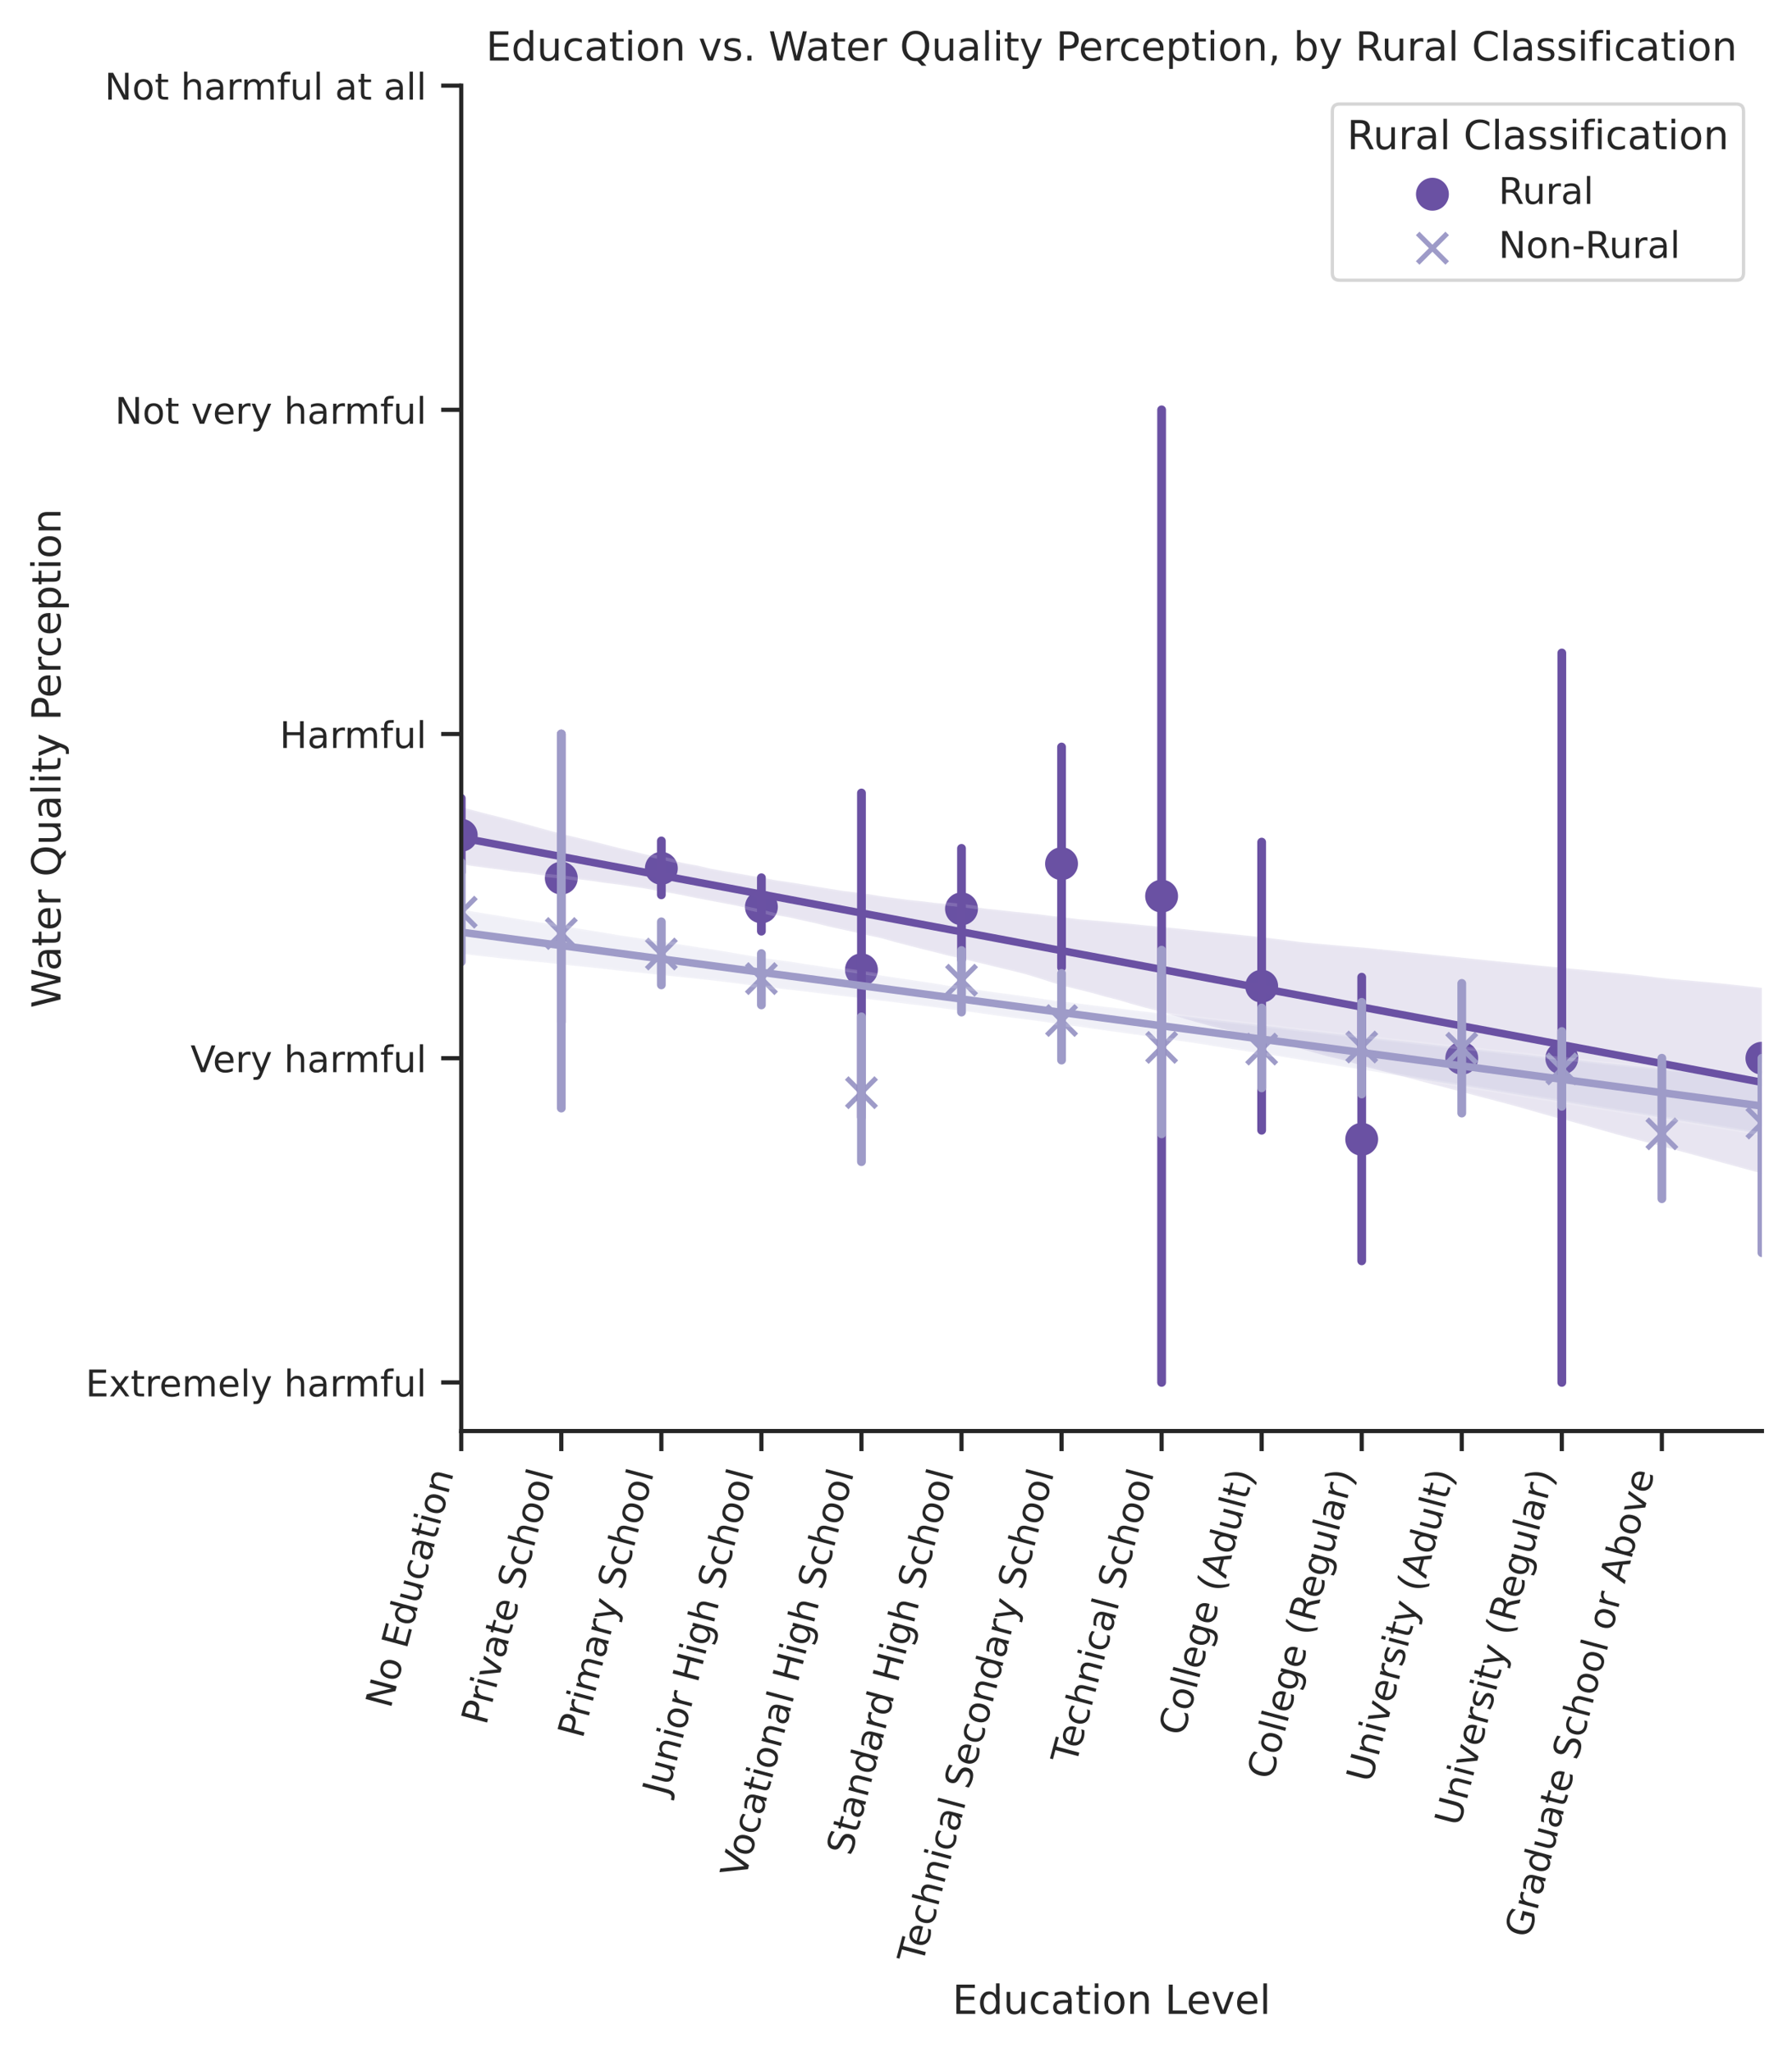 <?xml version="1.0" encoding="utf-8" standalone="no"?>
<!DOCTYPE svg PUBLIC "-//W3C//DTD SVG 1.1//EN"
  "http://www.w3.org/Graphics/SVG/1.1/DTD/svg11.dtd">
<!-- Created with matplotlib (https://matplotlib.org/) -->
<svg height="491.126pt" version="1.1" viewBox="0 0 428.945 491.126" width="428.945pt" xmlns="http://www.w3.org/2000/svg" xmlns:xlink="http://www.w3.org/1999/xlink">
 <defs>
  <style type="text/css">*{stroke-linecap:butt;stroke-linejoin:round;}</style>
 </defs>
 <g id="figure_1">
  <g id="patch_1">
   <path d="M 0 491.126 
L 428.945 491.126 
L 428.945 0 
L 0 0 
z
" style="fill:#ffffff;"/>
  </g>
  <g id="axes_1">
   <g id="patch_2">
    <path d="M 110.406 342.459 
L 421.745 342.459 
L 421.745 20.494 
L 110.406 20.494 
z
" style="fill:#ffffff;"/>
   </g>
   <g id="matplotlib.axis_1">
    <g id="xtick_1">
     <g id="line2d_1">
      <defs>
       <path d="M 0 0 
L 0 4.8 
" id="m35fc4e21e4" style="stroke:#262626;"/>
      </defs>
      <g>
       <use style="fill:#262626;stroke:#262626;" x="110.406" xlink:href="#m35fc4e21e4" y="342.459"/>
      </g>
     </g>
     <g id="text_1">
      <!-- No Education -->
      <g style="fill:#262626;" transform="translate(93.477 409.07)rotate(-75)scale(0.088 -0.088)">
       <defs>
        <path d="M 9.812 72.906 
L 23.094 72.906 
L 55.422 11.922 
L 55.422 72.906 
L 64.984 72.906 
L 64.984 0 
L 51.703 0 
L 19.391 60.984 
L 19.391 0 
L 9.812 0 
z
" id="DejaVuSans-78"/>
        <path d="M 30.609 48.391 
Q 23.391 48.391 19.188 42.75 
Q 14.984 37.109 14.984 27.297 
Q 14.984 17.484 19.156 11.844 
Q 23.344 6.203 30.609 6.203 
Q 37.797 6.203 41.984 11.859 
Q 46.188 17.531 46.188 27.297 
Q 46.188 37.016 41.984 42.703 
Q 37.797 48.391 30.609 48.391 
z
M 30.609 56 
Q 42.328 56 49.016 48.375 
Q 55.719 40.766 55.719 27.297 
Q 55.719 13.875 49.016 6.219 
Q 42.328 -1.422 30.609 -1.422 
Q 18.844 -1.422 12.172 6.219 
Q 5.516 13.875 5.516 27.297 
Q 5.516 40.766 12.172 48.375 
Q 18.844 56 30.609 56 
z
" id="DejaVuSans-111"/>
        <path id="DejaVuSans-32"/>
        <path d="M 9.812 72.906 
L 55.906 72.906 
L 55.906 64.594 
L 19.672 64.594 
L 19.672 43.016 
L 54.391 43.016 
L 54.391 34.719 
L 19.672 34.719 
L 19.672 8.297 
L 56.781 8.297 
L 56.781 0 
L 9.812 0 
z
" id="DejaVuSans-69"/>
        <path d="M 45.406 46.391 
L 45.406 75.984 
L 54.391 75.984 
L 54.391 0 
L 45.406 0 
L 45.406 8.203 
Q 42.578 3.328 38.25 0.953 
Q 33.938 -1.422 27.875 -1.422 
Q 17.969 -1.422 11.734 6.484 
Q 5.516 14.406 5.516 27.297 
Q 5.516 40.188 11.734 48.094 
Q 17.969 56 27.875 56 
Q 33.938 56 38.25 53.625 
Q 42.578 51.266 45.406 46.391 
z
M 14.797 27.297 
Q 14.797 17.391 18.875 11.75 
Q 22.953 6.109 30.078 6.109 
Q 37.203 6.109 41.297 11.75 
Q 45.406 17.391 45.406 27.297 
Q 45.406 37.203 41.297 42.844 
Q 37.203 48.484 30.078 48.484 
Q 22.953 48.484 18.875 42.844 
Q 14.797 37.203 14.797 27.297 
z
" id="DejaVuSans-100"/>
        <path d="M 8.5 21.578 
L 8.5 54.688 
L 17.484 54.688 
L 17.484 21.922 
Q 17.484 14.156 20.5 10.266 
Q 23.531 6.391 29.594 6.391 
Q 36.859 6.391 41.078 11.031 
Q 45.312 15.672 45.312 23.688 
L 45.312 54.688 
L 54.297 54.688 
L 54.297 0 
L 45.312 0 
L 45.312 8.406 
Q 42.047 3.422 37.719 1 
Q 33.406 -1.422 27.688 -1.422 
Q 18.266 -1.422 13.375 4.438 
Q 8.5 10.297 8.5 21.578 
z
M 31.109 56 
z
" id="DejaVuSans-117"/>
        <path d="M 48.781 52.594 
L 48.781 44.188 
Q 44.969 46.297 41.141 47.344 
Q 37.312 48.391 33.406 48.391 
Q 24.656 48.391 19.812 42.844 
Q 14.984 37.312 14.984 27.297 
Q 14.984 17.281 19.812 11.734 
Q 24.656 6.203 33.406 6.203 
Q 37.312 6.203 41.141 7.25 
Q 44.969 8.297 48.781 10.406 
L 48.781 2.094 
Q 45.016 0.344 40.984 -0.531 
Q 36.969 -1.422 32.422 -1.422 
Q 20.062 -1.422 12.781 6.344 
Q 5.516 14.109 5.516 27.297 
Q 5.516 40.672 12.859 48.328 
Q 20.219 56 33.016 56 
Q 37.156 56 41.109 55.141 
Q 45.062 54.297 48.781 52.594 
z
" id="DejaVuSans-99"/>
        <path d="M 34.281 27.484 
Q 23.391 27.484 19.188 25 
Q 14.984 22.516 14.984 16.5 
Q 14.984 11.719 18.141 8.906 
Q 21.297 6.109 26.703 6.109 
Q 34.188 6.109 38.703 11.406 
Q 43.219 16.703 43.219 25.484 
L 43.219 27.484 
z
M 52.203 31.203 
L 52.203 0 
L 43.219 0 
L 43.219 8.297 
Q 40.141 3.328 35.547 0.953 
Q 30.953 -1.422 24.312 -1.422 
Q 15.922 -1.422 10.953 3.297 
Q 6 8.016 6 15.922 
Q 6 25.141 12.172 29.828 
Q 18.359 34.516 30.609 34.516 
L 43.219 34.516 
L 43.219 35.406 
Q 43.219 41.609 39.141 45 
Q 35.062 48.391 27.688 48.391 
Q 23 48.391 18.547 47.266 
Q 14.109 46.141 10.016 43.891 
L 10.016 52.203 
Q 14.938 54.109 19.578 55.047 
Q 24.219 56 28.609 56 
Q 40.484 56 46.344 49.844 
Q 52.203 43.703 52.203 31.203 
z
" id="DejaVuSans-97"/>
        <path d="M 18.312 70.219 
L 18.312 54.688 
L 36.812 54.688 
L 36.812 47.703 
L 18.312 47.703 
L 18.312 18.016 
Q 18.312 11.328 20.141 9.422 
Q 21.969 7.516 27.594 7.516 
L 36.812 7.516 
L 36.812 0 
L 27.594 0 
Q 17.188 0 13.234 3.875 
Q 9.281 7.766 9.281 18.016 
L 9.281 47.703 
L 2.688 47.703 
L 2.688 54.688 
L 9.281 54.688 
L 9.281 70.219 
z
" id="DejaVuSans-116"/>
        <path d="M 9.422 54.688 
L 18.406 54.688 
L 18.406 0 
L 9.422 0 
z
M 9.422 75.984 
L 18.406 75.984 
L 18.406 64.594 
L 9.422 64.594 
z
" id="DejaVuSans-105"/>
        <path d="M 54.891 33.016 
L 54.891 0 
L 45.906 0 
L 45.906 32.719 
Q 45.906 40.484 42.875 44.328 
Q 39.844 48.188 33.797 48.188 
Q 26.516 48.188 22.312 43.547 
Q 18.109 38.922 18.109 30.906 
L 18.109 0 
L 9.078 0 
L 9.078 54.688 
L 18.109 54.688 
L 18.109 46.188 
Q 21.344 51.125 25.703 53.562 
Q 30.078 56 35.797 56 
Q 45.219 56 50.047 50.172 
Q 54.891 44.344 54.891 33.016 
z
" id="DejaVuSans-110"/>
       </defs>
       <use xlink:href="#DejaVuSans-78"/>
       <use x="74.805" xlink:href="#DejaVuSans-111"/>
       <use x="135.986" xlink:href="#DejaVuSans-32"/>
       <use x="167.773" xlink:href="#DejaVuSans-69"/>
       <use x="230.957" xlink:href="#DejaVuSans-100"/>
       <use x="294.434" xlink:href="#DejaVuSans-117"/>
       <use x="357.812" xlink:href="#DejaVuSans-99"/>
       <use x="412.793" xlink:href="#DejaVuSans-97"/>
       <use x="474.072" xlink:href="#DejaVuSans-116"/>
       <use x="513.281" xlink:href="#DejaVuSans-105"/>
       <use x="541.064" xlink:href="#DejaVuSans-111"/>
       <use x="602.246" xlink:href="#DejaVuSans-110"/>
      </g>
     </g>
    </g>
    <g id="xtick_2">
     <g id="line2d_2">
      <g>
       <use style="fill:#262626;stroke:#262626;" x="134.355" xlink:href="#m35fc4e21e4" y="342.459"/>
      </g>
     </g>
     <g id="text_2">
      <!-- Private School -->
      <g style="fill:#262626;" transform="translate(116.361 413.046)rotate(-75)scale(0.088 -0.088)">
       <defs>
        <path d="M 19.672 64.797 
L 19.672 37.406 
L 32.078 37.406 
Q 38.969 37.406 42.719 40.969 
Q 46.484 44.531 46.484 51.125 
Q 46.484 57.672 42.719 61.234 
Q 38.969 64.797 32.078 64.797 
z
M 9.812 72.906 
L 32.078 72.906 
Q 44.344 72.906 50.609 67.359 
Q 56.891 61.812 56.891 51.125 
Q 56.891 40.328 50.609 34.812 
Q 44.344 29.297 32.078 29.297 
L 19.672 29.297 
L 19.672 0 
L 9.812 0 
z
" id="DejaVuSans-80"/>
        <path d="M 41.109 46.297 
Q 39.594 47.172 37.812 47.578 
Q 36.031 48 33.891 48 
Q 26.266 48 22.188 43.047 
Q 18.109 38.094 18.109 28.812 
L 18.109 0 
L 9.078 0 
L 9.078 54.688 
L 18.109 54.688 
L 18.109 46.188 
Q 20.953 51.172 25.484 53.578 
Q 30.031 56 36.531 56 
Q 37.453 56 38.578 55.875 
Q 39.703 55.766 41.062 55.516 
z
" id="DejaVuSans-114"/>
        <path d="M 2.984 54.688 
L 12.5 54.688 
L 29.594 8.797 
L 46.688 54.688 
L 56.203 54.688 
L 35.688 0 
L 23.484 0 
z
" id="DejaVuSans-118"/>
        <path d="M 56.203 29.594 
L 56.203 25.203 
L 14.891 25.203 
Q 15.484 15.922 20.484 11.062 
Q 25.484 6.203 34.422 6.203 
Q 39.594 6.203 44.453 7.469 
Q 49.312 8.734 54.109 11.281 
L 54.109 2.781 
Q 49.266 0.734 44.188 -0.344 
Q 39.109 -1.422 33.891 -1.422 
Q 20.797 -1.422 13.156 6.188 
Q 5.516 13.812 5.516 26.812 
Q 5.516 40.234 12.766 48.109 
Q 20.016 56 32.328 56 
Q 43.359 56 49.781 48.891 
Q 56.203 41.797 56.203 29.594 
z
M 47.219 32.234 
Q 47.125 39.594 43.094 43.984 
Q 39.062 48.391 32.422 48.391 
Q 24.906 48.391 20.391 44.141 
Q 15.875 39.891 15.188 32.172 
z
" id="DejaVuSans-101"/>
        <path d="M 53.516 70.516 
L 53.516 60.891 
Q 47.906 63.578 42.922 64.891 
Q 37.938 66.219 33.297 66.219 
Q 25.25 66.219 20.875 63.094 
Q 16.5 59.969 16.5 54.203 
Q 16.5 49.359 19.406 46.891 
Q 22.312 44.438 30.422 42.922 
L 36.375 41.703 
Q 47.406 39.594 52.656 34.297 
Q 57.906 29 57.906 20.125 
Q 57.906 9.516 50.797 4.047 
Q 43.703 -1.422 29.984 -1.422 
Q 24.812 -1.422 18.969 -0.25 
Q 13.141 0.922 6.891 3.219 
L 6.891 13.375 
Q 12.891 10.016 18.656 8.297 
Q 24.422 6.594 29.984 6.594 
Q 38.422 6.594 43.016 9.906 
Q 47.609 13.234 47.609 19.391 
Q 47.609 24.75 44.312 27.781 
Q 41.016 30.812 33.5 32.328 
L 27.484 33.5 
Q 16.453 35.688 11.516 40.375 
Q 6.594 45.062 6.594 53.422 
Q 6.594 63.094 13.406 68.656 
Q 20.219 74.219 32.172 74.219 
Q 37.312 74.219 42.625 73.281 
Q 47.953 72.359 53.516 70.516 
z
" id="DejaVuSans-83"/>
        <path d="M 54.891 33.016 
L 54.891 0 
L 45.906 0 
L 45.906 32.719 
Q 45.906 40.484 42.875 44.328 
Q 39.844 48.188 33.797 48.188 
Q 26.516 48.188 22.312 43.547 
Q 18.109 38.922 18.109 30.906 
L 18.109 0 
L 9.078 0 
L 9.078 75.984 
L 18.109 75.984 
L 18.109 46.188 
Q 21.344 51.125 25.703 53.562 
Q 30.078 56 35.797 56 
Q 45.219 56 50.047 50.172 
Q 54.891 44.344 54.891 33.016 
z
" id="DejaVuSans-104"/>
        <path d="M 9.422 75.984 
L 18.406 75.984 
L 18.406 0 
L 9.422 0 
z
" id="DejaVuSans-108"/>
       </defs>
       <use xlink:href="#DejaVuSans-80"/>
       <use x="58.553" xlink:href="#DejaVuSans-114"/>
       <use x="99.666" xlink:href="#DejaVuSans-105"/>
       <use x="127.449" xlink:href="#DejaVuSans-118"/>
       <use x="186.629" xlink:href="#DejaVuSans-97"/>
       <use x="247.908" xlink:href="#DejaVuSans-116"/>
       <use x="287.117" xlink:href="#DejaVuSans-101"/>
       <use x="348.641" xlink:href="#DejaVuSans-32"/>
       <use x="380.428" xlink:href="#DejaVuSans-83"/>
       <use x="443.904" xlink:href="#DejaVuSans-99"/>
       <use x="498.885" xlink:href="#DejaVuSans-104"/>
       <use x="562.264" xlink:href="#DejaVuSans-111"/>
       <use x="623.445" xlink:href="#DejaVuSans-111"/>
       <use x="684.627" xlink:href="#DejaVuSans-108"/>
      </g>
     </g>
    </g>
    <g id="xtick_3">
     <g id="line2d_3">
      <g>
       <use style="fill:#262626;stroke:#262626;" x="158.304" xlink:href="#m35fc4e21e4" y="342.459"/>
      </g>
     </g>
     <g id="text_3">
      <!-- Primary School -->
      <g style="fill:#262626;" transform="translate(139.449 416.257)rotate(-75)scale(0.088 -0.088)">
       <defs>
        <path d="M 52 44.188 
Q 55.375 50.25 60.062 53.125 
Q 64.75 56 71.094 56 
Q 79.641 56 84.281 50.016 
Q 88.922 44.047 88.922 33.016 
L 88.922 0 
L 79.891 0 
L 79.891 32.719 
Q 79.891 40.578 77.094 44.375 
Q 74.312 48.188 68.609 48.188 
Q 61.625 48.188 57.562 43.547 
Q 53.516 38.922 53.516 30.906 
L 53.516 0 
L 44.484 0 
L 44.484 32.719 
Q 44.484 40.625 41.703 44.406 
Q 38.922 48.188 33.109 48.188 
Q 26.219 48.188 22.156 43.531 
Q 18.109 38.875 18.109 30.906 
L 18.109 0 
L 9.078 0 
L 9.078 54.688 
L 18.109 54.688 
L 18.109 46.188 
Q 21.188 51.219 25.484 53.609 
Q 29.781 56 35.688 56 
Q 41.656 56 45.828 52.969 
Q 50 49.953 52 44.188 
z
" id="DejaVuSans-109"/>
        <path d="M 32.172 -5.078 
Q 28.375 -14.844 24.75 -17.812 
Q 21.141 -20.797 15.094 -20.797 
L 7.906 -20.797 
L 7.906 -13.281 
L 13.188 -13.281 
Q 16.891 -13.281 18.938 -11.516 
Q 21 -9.766 23.484 -3.219 
L 25.094 0.875 
L 2.984 54.688 
L 12.5 54.688 
L 29.594 11.922 
L 46.688 54.688 
L 56.203 54.688 
z
" id="DejaVuSans-121"/>
       </defs>
       <use xlink:href="#DejaVuSans-80"/>
       <use x="58.553" xlink:href="#DejaVuSans-114"/>
       <use x="99.666" xlink:href="#DejaVuSans-105"/>
       <use x="127.449" xlink:href="#DejaVuSans-109"/>
       <use x="224.861" xlink:href="#DejaVuSans-97"/>
       <use x="286.141" xlink:href="#DejaVuSans-114"/>
       <use x="327.254" xlink:href="#DejaVuSans-121"/>
       <use x="386.434" xlink:href="#DejaVuSans-32"/>
       <use x="418.221" xlink:href="#DejaVuSans-83"/>
       <use x="481.697" xlink:href="#DejaVuSans-99"/>
       <use x="536.678" xlink:href="#DejaVuSans-104"/>
       <use x="600.057" xlink:href="#DejaVuSans-111"/>
       <use x="661.238" xlink:href="#DejaVuSans-111"/>
       <use x="722.42" xlink:href="#DejaVuSans-108"/>
      </g>
     </g>
    </g>
    <g id="xtick_4">
     <g id="line2d_4">
      <g>
       <use style="fill:#262626;stroke:#262626;" x="182.253" xlink:href="#m35fc4e21e4" y="342.459"/>
      </g>
     </g>
     <g id="text_4">
      <!-- Junior High School -->
      <g style="fill:#262626;" transform="translate(159.719 429.988)rotate(-75)scale(0.088 -0.088)">
       <defs>
        <path d="M 9.812 72.906 
L 19.672 72.906 
L 19.672 5.078 
Q 19.672 -8.109 14.672 -14.062 
Q 9.672 -20.016 -1.422 -20.016 
L -5.172 -20.016 
L -5.172 -11.719 
L -2.094 -11.719 
Q 4.438 -11.719 7.125 -8.047 
Q 9.812 -4.391 9.812 5.078 
z
" id="DejaVuSans-74"/>
        <path d="M 9.812 72.906 
L 19.672 72.906 
L 19.672 43.016 
L 55.516 43.016 
L 55.516 72.906 
L 65.375 72.906 
L 65.375 0 
L 55.516 0 
L 55.516 34.719 
L 19.672 34.719 
L 19.672 0 
L 9.812 0 
z
" id="DejaVuSans-72"/>
        <path d="M 45.406 27.984 
Q 45.406 37.75 41.375 43.109 
Q 37.359 48.484 30.078 48.484 
Q 22.859 48.484 18.828 43.109 
Q 14.797 37.75 14.797 27.984 
Q 14.797 18.266 18.828 12.891 
Q 22.859 7.516 30.078 7.516 
Q 37.359 7.516 41.375 12.891 
Q 45.406 18.266 45.406 27.984 
z
M 54.391 6.781 
Q 54.391 -7.172 48.188 -13.984 
Q 42 -20.797 29.203 -20.797 
Q 24.469 -20.797 20.266 -20.094 
Q 16.062 -19.391 12.109 -17.922 
L 12.109 -9.188 
Q 16.062 -11.328 19.922 -12.344 
Q 23.781 -13.375 27.781 -13.375 
Q 36.625 -13.375 41.016 -8.766 
Q 45.406 -4.156 45.406 5.172 
L 45.406 9.625 
Q 42.625 4.781 38.281 2.391 
Q 33.938 0 27.875 0 
Q 17.828 0 11.672 7.656 
Q 5.516 15.328 5.516 27.984 
Q 5.516 40.672 11.672 48.328 
Q 17.828 56 27.875 56 
Q 33.938 56 38.281 53.609 
Q 42.625 51.219 45.406 46.391 
L 45.406 54.688 
L 54.391 54.688 
z
" id="DejaVuSans-103"/>
       </defs>
       <use xlink:href="#DejaVuSans-74"/>
       <use x="29.492" xlink:href="#DejaVuSans-117"/>
       <use x="92.871" xlink:href="#DejaVuSans-110"/>
       <use x="156.25" xlink:href="#DejaVuSans-105"/>
       <use x="184.033" xlink:href="#DejaVuSans-111"/>
       <use x="245.215" xlink:href="#DejaVuSans-114"/>
       <use x="286.328" xlink:href="#DejaVuSans-32"/>
       <use x="318.115" xlink:href="#DejaVuSans-72"/>
       <use x="393.311" xlink:href="#DejaVuSans-105"/>
       <use x="421.094" xlink:href="#DejaVuSans-103"/>
       <use x="484.57" xlink:href="#DejaVuSans-104"/>
       <use x="547.949" xlink:href="#DejaVuSans-32"/>
       <use x="579.736" xlink:href="#DejaVuSans-83"/>
       <use x="643.213" xlink:href="#DejaVuSans-99"/>
       <use x="698.193" xlink:href="#DejaVuSans-104"/>
       <use x="761.572" xlink:href="#DejaVuSans-111"/>
       <use x="822.754" xlink:href="#DejaVuSans-111"/>
       <use x="883.936" xlink:href="#DejaVuSans-108"/>
      </g>
     </g>
    </g>
    <g id="xtick_5">
     <g id="line2d_5">
      <g>
       <use style="fill:#262626;stroke:#262626;" x="206.202" xlink:href="#m35fc4e21e4" y="342.459"/>
      </g>
     </g>
     <g id="text_5">
      <!-- Vocational High School -->
      <g style="fill:#262626;" transform="translate(178.376 449.741)rotate(-75)scale(0.088 -0.088)">
       <defs>
        <path d="M 28.609 0 
L 0.781 72.906 
L 11.078 72.906 
L 34.188 11.531 
L 57.328 72.906 
L 67.578 72.906 
L 39.797 0 
z
" id="DejaVuSans-86"/>
       </defs>
       <use xlink:href="#DejaVuSans-86"/>
       <use x="60.658" xlink:href="#DejaVuSans-111"/>
       <use x="121.84" xlink:href="#DejaVuSans-99"/>
       <use x="176.82" xlink:href="#DejaVuSans-97"/>
       <use x="238.1" xlink:href="#DejaVuSans-116"/>
       <use x="277.309" xlink:href="#DejaVuSans-105"/>
       <use x="305.092" xlink:href="#DejaVuSans-111"/>
       <use x="366.273" xlink:href="#DejaVuSans-110"/>
       <use x="429.652" xlink:href="#DejaVuSans-97"/>
       <use x="490.932" xlink:href="#DejaVuSans-108"/>
       <use x="518.715" xlink:href="#DejaVuSans-32"/>
       <use x="550.502" xlink:href="#DejaVuSans-72"/>
       <use x="625.697" xlink:href="#DejaVuSans-105"/>
       <use x="653.48" xlink:href="#DejaVuSans-103"/>
       <use x="716.957" xlink:href="#DejaVuSans-104"/>
       <use x="780.336" xlink:href="#DejaVuSans-32"/>
       <use x="812.123" xlink:href="#DejaVuSans-83"/>
       <use x="875.6" xlink:href="#DejaVuSans-99"/>
       <use x="930.58" xlink:href="#DejaVuSans-104"/>
       <use x="993.959" xlink:href="#DejaVuSans-111"/>
       <use x="1055.141" xlink:href="#DejaVuSans-111"/>
       <use x="1116.322" xlink:href="#DejaVuSans-108"/>
      </g>
     </g>
    </g>
    <g id="xtick_6">
     <g id="line2d_6">
      <g>
       <use style="fill:#262626;stroke:#262626;" x="230.151" xlink:href="#m35fc4e21e4" y="342.459"/>
      </g>
     </g>
     <g id="text_6">
      <!-- Standard High School -->
      <g style="fill:#262626;" transform="translate(203.777 444.321)rotate(-75)scale(0.088 -0.088)">
       <use xlink:href="#DejaVuSans-83"/>
       <use x="63.477" xlink:href="#DejaVuSans-116"/>
       <use x="102.686" xlink:href="#DejaVuSans-97"/>
       <use x="163.965" xlink:href="#DejaVuSans-110"/>
       <use x="227.344" xlink:href="#DejaVuSans-100"/>
       <use x="290.82" xlink:href="#DejaVuSans-97"/>
       <use x="352.1" xlink:href="#DejaVuSans-114"/>
       <use x="391.463" xlink:href="#DejaVuSans-100"/>
       <use x="454.939" xlink:href="#DejaVuSans-32"/>
       <use x="486.727" xlink:href="#DejaVuSans-72"/>
       <use x="561.922" xlink:href="#DejaVuSans-105"/>
       <use x="589.705" xlink:href="#DejaVuSans-103"/>
       <use x="653.182" xlink:href="#DejaVuSans-104"/>
       <use x="716.561" xlink:href="#DejaVuSans-32"/>
       <use x="748.348" xlink:href="#DejaVuSans-83"/>
       <use x="811.824" xlink:href="#DejaVuSans-99"/>
       <use x="866.805" xlink:href="#DejaVuSans-104"/>
       <use x="930.184" xlink:href="#DejaVuSans-111"/>
       <use x="991.365" xlink:href="#DejaVuSans-111"/>
       <use x="1052.547" xlink:href="#DejaVuSans-108"/>
      </g>
     </g>
    </g>
    <g id="xtick_7">
     <g id="line2d_7">
      <g>
       <use style="fill:#262626;stroke:#262626;" x="254.1" xlink:href="#m35fc4e21e4" y="342.459"/>
      </g>
     </g>
     <g id="text_7">
      <!-- Technical Secondary School -->
      <g style="fill:#262626;" transform="translate(220.802 470.162)rotate(-75)scale(0.088 -0.088)">
       <defs>
        <path d="M -0.297 72.906 
L 61.375 72.906 
L 61.375 64.594 
L 35.5 64.594 
L 35.5 0 
L 25.594 0 
L 25.594 64.594 
L -0.297 64.594 
z
" id="DejaVuSans-84"/>
       </defs>
       <use xlink:href="#DejaVuSans-84"/>
       <use x="44.084" xlink:href="#DejaVuSans-101"/>
       <use x="105.607" xlink:href="#DejaVuSans-99"/>
       <use x="160.588" xlink:href="#DejaVuSans-104"/>
       <use x="223.967" xlink:href="#DejaVuSans-110"/>
       <use x="287.346" xlink:href="#DejaVuSans-105"/>
       <use x="315.129" xlink:href="#DejaVuSans-99"/>
       <use x="370.109" xlink:href="#DejaVuSans-97"/>
       <use x="431.389" xlink:href="#DejaVuSans-108"/>
       <use x="459.172" xlink:href="#DejaVuSans-32"/>
       <use x="490.959" xlink:href="#DejaVuSans-83"/>
       <use x="554.436" xlink:href="#DejaVuSans-101"/>
       <use x="615.959" xlink:href="#DejaVuSans-99"/>
       <use x="670.939" xlink:href="#DejaVuSans-111"/>
       <use x="732.121" xlink:href="#DejaVuSans-110"/>
       <use x="795.5" xlink:href="#DejaVuSans-100"/>
       <use x="858.977" xlink:href="#DejaVuSans-97"/>
       <use x="920.256" xlink:href="#DejaVuSans-114"/>
       <use x="961.369" xlink:href="#DejaVuSans-121"/>
       <use x="1020.549" xlink:href="#DejaVuSans-32"/>
       <use x="1052.336" xlink:href="#DejaVuSans-83"/>
       <use x="1115.812" xlink:href="#DejaVuSans-99"/>
       <use x="1170.793" xlink:href="#DejaVuSans-104"/>
       <use x="1234.172" xlink:href="#DejaVuSans-111"/>
       <use x="1295.354" xlink:href="#DejaVuSans-111"/>
       <use x="1356.535" xlink:href="#DejaVuSans-108"/>
      </g>
     </g>
    </g>
    <g id="xtick_8">
     <g id="line2d_8">
      <g>
       <use style="fill:#262626;stroke:#262626;" x="278.05" xlink:href="#m35fc4e21e4" y="342.459"/>
      </g>
     </g>
     <g id="text_8">
      <!-- Technical School -->
      <g style="fill:#262626;" transform="translate(257.538 422.441)rotate(-75)scale(0.088 -0.088)">
       <use xlink:href="#DejaVuSans-84"/>
       <use x="44.084" xlink:href="#DejaVuSans-101"/>
       <use x="105.607" xlink:href="#DejaVuSans-99"/>
       <use x="160.588" xlink:href="#DejaVuSans-104"/>
       <use x="223.967" xlink:href="#DejaVuSans-110"/>
       <use x="287.346" xlink:href="#DejaVuSans-105"/>
       <use x="315.129" xlink:href="#DejaVuSans-99"/>
       <use x="370.109" xlink:href="#DejaVuSans-97"/>
       <use x="431.389" xlink:href="#DejaVuSans-108"/>
       <use x="459.172" xlink:href="#DejaVuSans-32"/>
       <use x="490.959" xlink:href="#DejaVuSans-83"/>
       <use x="554.436" xlink:href="#DejaVuSans-99"/>
       <use x="609.416" xlink:href="#DejaVuSans-104"/>
       <use x="672.795" xlink:href="#DejaVuSans-111"/>
       <use x="733.977" xlink:href="#DejaVuSans-111"/>
       <use x="795.158" xlink:href="#DejaVuSans-108"/>
      </g>
     </g>
    </g>
    <g id="xtick_9">
     <g id="line2d_9">
      <g>
       <use style="fill:#262626;stroke:#262626;" x="301.999" xlink:href="#m35fc4e21e4" y="342.459"/>
      </g>
     </g>
     <g id="text_9">
      <!-- College (Adult) -->
      <g style="fill:#262626;" transform="translate(283.298 415.682)rotate(-75)scale(0.088 -0.088)">
       <defs>
        <path d="M 64.406 67.281 
L 64.406 56.891 
Q 59.422 61.531 53.781 63.812 
Q 48.141 66.109 41.797 66.109 
Q 29.297 66.109 22.656 58.469 
Q 16.016 50.828 16.016 36.375 
Q 16.016 21.969 22.656 14.328 
Q 29.297 6.688 41.797 6.688 
Q 48.141 6.688 53.781 8.984 
Q 59.422 11.281 64.406 15.922 
L 64.406 5.609 
Q 59.234 2.094 53.438 0.328 
Q 47.656 -1.422 41.219 -1.422 
Q 24.656 -1.422 15.125 8.703 
Q 5.609 18.844 5.609 36.375 
Q 5.609 53.953 15.125 64.078 
Q 24.656 74.219 41.219 74.219 
Q 47.75 74.219 53.531 72.484 
Q 59.328 70.75 64.406 67.281 
z
" id="DejaVuSans-67"/>
        <path d="M 31 75.875 
Q 24.469 64.656 21.281 53.656 
Q 18.109 42.672 18.109 31.391 
Q 18.109 20.125 21.312 9.062 
Q 24.516 -2 31 -13.188 
L 23.188 -13.188 
Q 15.875 -1.703 12.234 9.375 
Q 8.594 20.453 8.594 31.391 
Q 8.594 42.281 12.203 53.312 
Q 15.828 64.359 23.188 75.875 
z
" id="DejaVuSans-40"/>
        <path d="M 34.188 63.188 
L 20.797 26.906 
L 47.609 26.906 
z
M 28.609 72.906 
L 39.797 72.906 
L 67.578 0 
L 57.328 0 
L 50.688 18.703 
L 17.828 18.703 
L 11.188 0 
L 0.781 0 
z
" id="DejaVuSans-65"/>
        <path d="M 8.016 75.875 
L 15.828 75.875 
Q 23.141 64.359 26.781 53.312 
Q 30.422 42.281 30.422 31.391 
Q 30.422 20.453 26.781 9.375 
Q 23.141 -1.703 15.828 -13.188 
L 8.016 -13.188 
Q 14.5 -2 17.703 9.062 
Q 20.906 20.125 20.906 31.391 
Q 20.906 42.672 17.703 53.656 
Q 14.5 64.656 8.016 75.875 
z
" id="DejaVuSans-41"/>
       </defs>
       <use xlink:href="#DejaVuSans-67"/>
       <use x="69.824" xlink:href="#DejaVuSans-111"/>
       <use x="131.006" xlink:href="#DejaVuSans-108"/>
       <use x="158.789" xlink:href="#DejaVuSans-108"/>
       <use x="186.572" xlink:href="#DejaVuSans-101"/>
       <use x="248.096" xlink:href="#DejaVuSans-103"/>
       <use x="311.572" xlink:href="#DejaVuSans-101"/>
       <use x="373.096" xlink:href="#DejaVuSans-32"/>
       <use x="404.883" xlink:href="#DejaVuSans-40"/>
       <use x="443.896" xlink:href="#DejaVuSans-65"/>
       <use x="510.555" xlink:href="#DejaVuSans-100"/>
       <use x="574.031" xlink:href="#DejaVuSans-117"/>
       <use x="637.41" xlink:href="#DejaVuSans-108"/>
       <use x="665.193" xlink:href="#DejaVuSans-116"/>
       <use x="704.402" xlink:href="#DejaVuSans-41"/>
      </g>
     </g>
    </g>
    <g id="xtick_10">
     <g id="line2d_10">
      <g>
       <use style="fill:#262626;stroke:#262626;" x="325.948" xlink:href="#m35fc4e21e4" y="342.459"/>
      </g>
     </g>
     <g id="text_10">
      <!-- College (Regular) -->
      <g style="fill:#262626;" transform="translate(304.445 426.142)rotate(-75)scale(0.088 -0.088)">
       <defs>
        <path d="M 44.391 34.188 
Q 47.562 33.109 50.562 29.594 
Q 53.562 26.078 56.594 19.922 
L 66.609 0 
L 56 0 
L 46.688 18.703 
Q 43.062 26.031 39.672 28.422 
Q 36.281 30.812 30.422 30.812 
L 19.672 30.812 
L 19.672 0 
L 9.812 0 
L 9.812 72.906 
L 32.078 72.906 
Q 44.578 72.906 50.734 67.672 
Q 56.891 62.453 56.891 51.906 
Q 56.891 45.016 53.688 40.469 
Q 50.484 35.938 44.391 34.188 
z
M 19.672 64.797 
L 19.672 38.922 
L 32.078 38.922 
Q 39.203 38.922 42.844 42.219 
Q 46.484 45.516 46.484 51.906 
Q 46.484 58.297 42.844 61.547 
Q 39.203 64.797 32.078 64.797 
z
" id="DejaVuSans-82"/>
       </defs>
       <use xlink:href="#DejaVuSans-67"/>
       <use x="69.824" xlink:href="#DejaVuSans-111"/>
       <use x="131.006" xlink:href="#DejaVuSans-108"/>
       <use x="158.789" xlink:href="#DejaVuSans-108"/>
       <use x="186.572" xlink:href="#DejaVuSans-101"/>
       <use x="248.096" xlink:href="#DejaVuSans-103"/>
       <use x="311.572" xlink:href="#DejaVuSans-101"/>
       <use x="373.096" xlink:href="#DejaVuSans-32"/>
       <use x="404.883" xlink:href="#DejaVuSans-40"/>
       <use x="443.896" xlink:href="#DejaVuSans-82"/>
       <use x="508.879" xlink:href="#DejaVuSans-101"/>
       <use x="570.402" xlink:href="#DejaVuSans-103"/>
       <use x="633.879" xlink:href="#DejaVuSans-117"/>
       <use x="697.258" xlink:href="#DejaVuSans-108"/>
       <use x="725.041" xlink:href="#DejaVuSans-97"/>
       <use x="786.32" xlink:href="#DejaVuSans-114"/>
       <use x="827.434" xlink:href="#DejaVuSans-41"/>
      </g>
     </g>
    </g>
    <g id="xtick_11">
     <g id="line2d_11">
      <g>
       <use style="fill:#262626;stroke:#262626;" x="349.897" xlink:href="#m35fc4e21e4" y="342.459"/>
      </g>
     </g>
     <g id="text_11">
      <!-- University (Adult) -->
      <g style="fill:#262626;" transform="translate(328.206 426.844)rotate(-75)scale(0.088 -0.088)">
       <defs>
        <path d="M 8.688 72.906 
L 18.609 72.906 
L 18.609 28.609 
Q 18.609 16.891 22.844 11.734 
Q 27.094 6.594 36.625 6.594 
Q 46.094 6.594 50.344 11.734 
Q 54.594 16.891 54.594 28.609 
L 54.594 72.906 
L 64.5 72.906 
L 64.5 27.391 
Q 64.5 13.141 57.438 5.859 
Q 50.391 -1.422 36.625 -1.422 
Q 22.797 -1.422 15.734 5.859 
Q 8.688 13.141 8.688 27.391 
z
" id="DejaVuSans-85"/>
        <path d="M 44.281 53.078 
L 44.281 44.578 
Q 40.484 46.531 36.375 47.5 
Q 32.281 48.484 27.875 48.484 
Q 21.188 48.484 17.844 46.438 
Q 14.5 44.391 14.5 40.281 
Q 14.5 37.156 16.891 35.375 
Q 19.281 33.594 26.516 31.984 
L 29.594 31.297 
Q 39.156 29.25 43.188 25.516 
Q 47.219 21.781 47.219 15.094 
Q 47.219 7.469 41.188 3.016 
Q 35.156 -1.422 24.609 -1.422 
Q 20.219 -1.422 15.453 -0.562 
Q 10.688 0.297 5.422 2 
L 5.422 11.281 
Q 10.406 8.688 15.234 7.391 
Q 20.062 6.109 24.812 6.109 
Q 31.156 6.109 34.562 8.281 
Q 37.984 10.453 37.984 14.406 
Q 37.984 18.062 35.516 20.016 
Q 33.062 21.969 24.703 23.781 
L 21.578 24.516 
Q 13.234 26.266 9.516 29.906 
Q 5.812 33.547 5.812 39.891 
Q 5.812 47.609 11.281 51.797 
Q 16.75 56 26.812 56 
Q 31.781 56 36.172 55.266 
Q 40.578 54.547 44.281 53.078 
z
" id="DejaVuSans-115"/>
       </defs>
       <use xlink:href="#DejaVuSans-85"/>
       <use x="73.193" xlink:href="#DejaVuSans-110"/>
       <use x="136.572" xlink:href="#DejaVuSans-105"/>
       <use x="164.355" xlink:href="#DejaVuSans-118"/>
       <use x="223.535" xlink:href="#DejaVuSans-101"/>
       <use x="285.059" xlink:href="#DejaVuSans-114"/>
       <use x="326.172" xlink:href="#DejaVuSans-115"/>
       <use x="378.271" xlink:href="#DejaVuSans-105"/>
       <use x="406.055" xlink:href="#DejaVuSans-116"/>
       <use x="445.264" xlink:href="#DejaVuSans-121"/>
       <use x="504.443" xlink:href="#DejaVuSans-32"/>
       <use x="536.23" xlink:href="#DejaVuSans-40"/>
       <use x="575.244" xlink:href="#DejaVuSans-65"/>
       <use x="641.902" xlink:href="#DejaVuSans-100"/>
       <use x="705.379" xlink:href="#DejaVuSans-117"/>
       <use x="768.758" xlink:href="#DejaVuSans-108"/>
       <use x="796.541" xlink:href="#DejaVuSans-116"/>
       <use x="835.75" xlink:href="#DejaVuSans-41"/>
      </g>
     </g>
    </g>
    <g id="xtick_12">
     <g id="line2d_12">
      <g>
       <use style="fill:#262626;stroke:#262626;" x="373.846" xlink:href="#m35fc4e21e4" y="342.459"/>
      </g>
     </g>
     <g id="text_12">
      <!-- University (Regular) -->
      <g style="fill:#262626;" transform="translate(349.353 437.303)rotate(-75)scale(0.088 -0.088)">
       <use xlink:href="#DejaVuSans-85"/>
       <use x="73.193" xlink:href="#DejaVuSans-110"/>
       <use x="136.572" xlink:href="#DejaVuSans-105"/>
       <use x="164.355" xlink:href="#DejaVuSans-118"/>
       <use x="223.535" xlink:href="#DejaVuSans-101"/>
       <use x="285.059" xlink:href="#DejaVuSans-114"/>
       <use x="326.172" xlink:href="#DejaVuSans-115"/>
       <use x="378.271" xlink:href="#DejaVuSans-105"/>
       <use x="406.055" xlink:href="#DejaVuSans-116"/>
       <use x="445.264" xlink:href="#DejaVuSans-121"/>
       <use x="504.443" xlink:href="#DejaVuSans-32"/>
       <use x="536.23" xlink:href="#DejaVuSans-40"/>
       <use x="575.244" xlink:href="#DejaVuSans-82"/>
       <use x="640.227" xlink:href="#DejaVuSans-101"/>
       <use x="701.75" xlink:href="#DejaVuSans-103"/>
       <use x="765.227" xlink:href="#DejaVuSans-117"/>
       <use x="828.605" xlink:href="#DejaVuSans-108"/>
       <use x="856.389" xlink:href="#DejaVuSans-97"/>
       <use x="917.668" xlink:href="#DejaVuSans-114"/>
       <use x="958.781" xlink:href="#DejaVuSans-41"/>
      </g>
     </g>
    </g>
    <g id="xtick_13">
     <g id="line2d_13">
      <g>
       <use style="fill:#262626;stroke:#262626;" x="397.795" xlink:href="#m35fc4e21e4" y="342.459"/>
      </g>
     </g>
     <g id="text_13">
      <!-- Graduate School or Above -->
      <g style="fill:#262626;" transform="translate(366.141 464.027)rotate(-75)scale(0.088 -0.088)">
       <defs>
        <path d="M 59.516 10.406 
L 59.516 29.984 
L 43.406 29.984 
L 43.406 38.094 
L 69.281 38.094 
L 69.281 6.781 
Q 63.578 2.734 56.688 0.656 
Q 49.812 -1.422 42 -1.422 
Q 24.906 -1.422 15.25 8.562 
Q 5.609 18.562 5.609 36.375 
Q 5.609 54.25 15.25 64.234 
Q 24.906 74.219 42 74.219 
Q 49.125 74.219 55.547 72.453 
Q 61.969 70.703 67.391 67.281 
L 67.391 56.781 
Q 61.922 61.422 55.766 63.766 
Q 49.609 66.109 42.828 66.109 
Q 29.438 66.109 22.719 58.641 
Q 16.016 51.172 16.016 36.375 
Q 16.016 21.625 22.719 14.156 
Q 29.438 6.688 42.828 6.688 
Q 48.047 6.688 52.141 7.594 
Q 56.25 8.5 59.516 10.406 
z
" id="DejaVuSans-71"/>
        <path d="M 48.688 27.297 
Q 48.688 37.203 44.609 42.844 
Q 40.531 48.484 33.406 48.484 
Q 26.266 48.484 22.188 42.844 
Q 18.109 37.203 18.109 27.297 
Q 18.109 17.391 22.188 11.75 
Q 26.266 6.109 33.406 6.109 
Q 40.531 6.109 44.609 11.75 
Q 48.688 17.391 48.688 27.297 
z
M 18.109 46.391 
Q 20.953 51.266 25.266 53.625 
Q 29.594 56 35.594 56 
Q 45.562 56 51.781 48.094 
Q 58.016 40.188 58.016 27.297 
Q 58.016 14.406 51.781 6.484 
Q 45.562 -1.422 35.594 -1.422 
Q 29.594 -1.422 25.266 0.953 
Q 20.953 3.328 18.109 8.203 
L 18.109 0 
L 9.078 0 
L 9.078 75.984 
L 18.109 75.984 
z
" id="DejaVuSans-98"/>
       </defs>
       <use xlink:href="#DejaVuSans-71"/>
       <use x="77.49" xlink:href="#DejaVuSans-114"/>
       <use x="118.604" xlink:href="#DejaVuSans-97"/>
       <use x="179.883" xlink:href="#DejaVuSans-100"/>
       <use x="243.359" xlink:href="#DejaVuSans-117"/>
       <use x="306.738" xlink:href="#DejaVuSans-97"/>
       <use x="368.018" xlink:href="#DejaVuSans-116"/>
       <use x="407.227" xlink:href="#DejaVuSans-101"/>
       <use x="468.75" xlink:href="#DejaVuSans-32"/>
       <use x="500.537" xlink:href="#DejaVuSans-83"/>
       <use x="564.014" xlink:href="#DejaVuSans-99"/>
       <use x="618.994" xlink:href="#DejaVuSans-104"/>
       <use x="682.373" xlink:href="#DejaVuSans-111"/>
       <use x="743.555" xlink:href="#DejaVuSans-111"/>
       <use x="804.736" xlink:href="#DejaVuSans-108"/>
       <use x="832.52" xlink:href="#DejaVuSans-32"/>
       <use x="864.307" xlink:href="#DejaVuSans-111"/>
       <use x="925.488" xlink:href="#DejaVuSans-114"/>
       <use x="966.602" xlink:href="#DejaVuSans-32"/>
       <use x="998.389" xlink:href="#DejaVuSans-65"/>
       <use x="1066.797" xlink:href="#DejaVuSans-98"/>
       <use x="1130.273" xlink:href="#DejaVuSans-111"/>
       <use x="1191.455" xlink:href="#DejaVuSans-118"/>
       <use x="1250.635" xlink:href="#DejaVuSans-101"/>
      </g>
     </g>
    </g>
    <g id="text_14">
     <!-- Education Level -->
     <g style="fill:#262626;" transform="translate(227.98 481.93)scale(0.096 -0.096)">
      <defs>
       <path d="M 9.812 72.906 
L 19.672 72.906 
L 19.672 8.297 
L 55.172 8.297 
L 55.172 0 
L 9.812 0 
z
" id="DejaVuSans-76"/>
      </defs>
      <use xlink:href="#DejaVuSans-69"/>
      <use x="63.184" xlink:href="#DejaVuSans-100"/>
      <use x="126.66" xlink:href="#DejaVuSans-117"/>
      <use x="190.039" xlink:href="#DejaVuSans-99"/>
      <use x="245.02" xlink:href="#DejaVuSans-97"/>
      <use x="306.299" xlink:href="#DejaVuSans-116"/>
      <use x="345.508" xlink:href="#DejaVuSans-105"/>
      <use x="373.291" xlink:href="#DejaVuSans-111"/>
      <use x="434.473" xlink:href="#DejaVuSans-110"/>
      <use x="497.852" xlink:href="#DejaVuSans-32"/>
      <use x="529.639" xlink:href="#DejaVuSans-76"/>
      <use x="583.602" xlink:href="#DejaVuSans-101"/>
      <use x="645.125" xlink:href="#DejaVuSans-118"/>
      <use x="704.305" xlink:href="#DejaVuSans-101"/>
      <use x="765.828" xlink:href="#DejaVuSans-108"/>
     </g>
    </g>
   </g>
   <g id="matplotlib.axis_2">
    <g id="ytick_1">
     <g id="line2d_14">
      <defs>
       <path d="M 0 0 
L -4.8 0 
" id="m86340fdabd" style="stroke:#262626;"/>
      </defs>
      <g>
       <use style="fill:#262626;stroke:#262626;" x="110.406" xlink:href="#m86340fdabd" y="330.821"/>
      </g>
     </g>
     <g id="text_15">
      <!-- Extremely harmful -->
      <g style="fill:#262626;" transform="translate(20.491 334.165)scale(0.088 -0.088)">
       <defs>
        <path d="M 54.891 54.688 
L 35.109 28.078 
L 55.906 0 
L 45.312 0 
L 29.391 21.484 
L 13.484 0 
L 2.875 0 
L 24.125 28.609 
L 4.688 54.688 
L 15.281 54.688 
L 29.781 35.203 
L 44.281 54.688 
z
" id="DejaVuSans-120"/>
        <path d="M 37.109 75.984 
L 37.109 68.5 
L 28.516 68.5 
Q 23.688 68.5 21.797 66.547 
Q 19.922 64.594 19.922 59.516 
L 19.922 54.688 
L 34.719 54.688 
L 34.719 47.703 
L 19.922 47.703 
L 19.922 0 
L 10.891 0 
L 10.891 47.703 
L 2.297 47.703 
L 2.297 54.688 
L 10.891 54.688 
L 10.891 58.5 
Q 10.891 67.625 15.141 71.797 
Q 19.391 75.984 28.609 75.984 
z
" id="DejaVuSans-102"/>
       </defs>
       <use xlink:href="#DejaVuSans-69"/>
       <use x="63.184" xlink:href="#DejaVuSans-120"/>
       <use x="122.363" xlink:href="#DejaVuSans-116"/>
       <use x="161.572" xlink:href="#DejaVuSans-114"/>
       <use x="200.436" xlink:href="#DejaVuSans-101"/>
       <use x="261.959" xlink:href="#DejaVuSans-109"/>
       <use x="359.371" xlink:href="#DejaVuSans-101"/>
       <use x="420.895" xlink:href="#DejaVuSans-108"/>
       <use x="448.678" xlink:href="#DejaVuSans-121"/>
       <use x="507.857" xlink:href="#DejaVuSans-32"/>
       <use x="539.645" xlink:href="#DejaVuSans-104"/>
       <use x="603.023" xlink:href="#DejaVuSans-97"/>
       <use x="664.303" xlink:href="#DejaVuSans-114"/>
       <use x="703.666" xlink:href="#DejaVuSans-109"/>
       <use x="801.078" xlink:href="#DejaVuSans-102"/>
       <use x="836.283" xlink:href="#DejaVuSans-117"/>
       <use x="899.662" xlink:href="#DejaVuSans-108"/>
      </g>
     </g>
    </g>
    <g id="ytick_2">
     <g id="line2d_15">
      <g>
       <use style="fill:#262626;stroke:#262626;" x="110.406" xlink:href="#m86340fdabd" y="253.24"/>
      </g>
     </g>
     <g id="text_16">
      <!-- Very harmful -->
      <g style="fill:#262626;" transform="translate(45.605 256.583)scale(0.088 -0.088)">
       <use xlink:href="#DejaVuSans-86"/>
       <use x="60.658" xlink:href="#DejaVuSans-101"/>
       <use x="122.182" xlink:href="#DejaVuSans-114"/>
       <use x="163.295" xlink:href="#DejaVuSans-121"/>
       <use x="222.475" xlink:href="#DejaVuSans-32"/>
       <use x="254.262" xlink:href="#DejaVuSans-104"/>
       <use x="317.641" xlink:href="#DejaVuSans-97"/>
       <use x="378.92" xlink:href="#DejaVuSans-114"/>
       <use x="418.283" xlink:href="#DejaVuSans-109"/>
       <use x="515.695" xlink:href="#DejaVuSans-102"/>
       <use x="550.9" xlink:href="#DejaVuSans-117"/>
       <use x="614.279" xlink:href="#DejaVuSans-108"/>
      </g>
     </g>
    </g>
    <g id="ytick_3">
     <g id="line2d_16">
      <g>
       <use style="fill:#262626;stroke:#262626;" x="110.406" xlink:href="#m86340fdabd" y="175.658"/>
      </g>
     </g>
     <g id="text_17">
      <!-- Harmful -->
      <g style="fill:#262626;" transform="translate(66.94 179.001)scale(0.088 -0.088)">
       <use xlink:href="#DejaVuSans-72"/>
       <use x="75.195" xlink:href="#DejaVuSans-97"/>
       <use x="136.475" xlink:href="#DejaVuSans-114"/>
       <use x="175.838" xlink:href="#DejaVuSans-109"/>
       <use x="273.25" xlink:href="#DejaVuSans-102"/>
       <use x="308.455" xlink:href="#DejaVuSans-117"/>
       <use x="371.834" xlink:href="#DejaVuSans-108"/>
      </g>
     </g>
    </g>
    <g id="ytick_4">
     <g id="line2d_17">
      <g>
       <use style="fill:#262626;stroke:#262626;" x="110.406" xlink:href="#m86340fdabd" y="98.076"/>
      </g>
     </g>
     <g id="text_18">
      <!-- Not very harmful -->
      <g style="fill:#262626;" transform="translate(27.52 101.419)scale(0.088 -0.088)">
       <use xlink:href="#DejaVuSans-78"/>
       <use x="74.805" xlink:href="#DejaVuSans-111"/>
       <use x="135.986" xlink:href="#DejaVuSans-116"/>
       <use x="175.195" xlink:href="#DejaVuSans-32"/>
       <use x="206.982" xlink:href="#DejaVuSans-118"/>
       <use x="266.162" xlink:href="#DejaVuSans-101"/>
       <use x="327.686" xlink:href="#DejaVuSans-114"/>
       <use x="368.799" xlink:href="#DejaVuSans-121"/>
       <use x="427.979" xlink:href="#DejaVuSans-32"/>
       <use x="459.766" xlink:href="#DejaVuSans-104"/>
       <use x="523.145" xlink:href="#DejaVuSans-97"/>
       <use x="584.424" xlink:href="#DejaVuSans-114"/>
       <use x="623.787" xlink:href="#DejaVuSans-109"/>
       <use x="721.199" xlink:href="#DejaVuSans-102"/>
       <use x="756.404" xlink:href="#DejaVuSans-117"/>
       <use x="819.783" xlink:href="#DejaVuSans-108"/>
      </g>
     </g>
    </g>
    <g id="ytick_5">
     <g id="line2d_18">
      <g>
       <use style="fill:#262626;stroke:#262626;" x="110.406" xlink:href="#m86340fdabd" y="20.494"/>
      </g>
     </g>
     <g id="text_19">
      <!-- Not harmful at all -->
      <g style="fill:#262626;" transform="translate(25.048 23.838)scale(0.088 -0.088)">
       <use xlink:href="#DejaVuSans-78"/>
       <use x="74.805" xlink:href="#DejaVuSans-111"/>
       <use x="135.986" xlink:href="#DejaVuSans-116"/>
       <use x="175.195" xlink:href="#DejaVuSans-32"/>
       <use x="206.982" xlink:href="#DejaVuSans-104"/>
       <use x="270.361" xlink:href="#DejaVuSans-97"/>
       <use x="331.641" xlink:href="#DejaVuSans-114"/>
       <use x="371.004" xlink:href="#DejaVuSans-109"/>
       <use x="468.416" xlink:href="#DejaVuSans-102"/>
       <use x="503.621" xlink:href="#DejaVuSans-117"/>
       <use x="567" xlink:href="#DejaVuSans-108"/>
       <use x="594.783" xlink:href="#DejaVuSans-32"/>
       <use x="626.57" xlink:href="#DejaVuSans-97"/>
       <use x="687.85" xlink:href="#DejaVuSans-116"/>
       <use x="727.059" xlink:href="#DejaVuSans-32"/>
       <use x="758.846" xlink:href="#DejaVuSans-97"/>
       <use x="820.125" xlink:href="#DejaVuSans-108"/>
       <use x="847.908" xlink:href="#DejaVuSans-108"/>
      </g>
     </g>
    </g>
    <g id="text_20">
     <!-- Water Quality Perception -->
     <g style="fill:#262626;" transform="translate(14.495 241.243)rotate(-90)scale(0.096 -0.096)">
      <defs>
       <path d="M 3.328 72.906 
L 13.281 72.906 
L 28.609 11.281 
L 43.891 72.906 
L 54.984 72.906 
L 70.312 11.281 
L 85.594 72.906 
L 95.609 72.906 
L 77.297 0 
L 64.891 0 
L 49.516 63.281 
L 33.984 0 
L 21.578 0 
z
" id="DejaVuSans-87"/>
       <path d="M 39.406 66.219 
Q 28.656 66.219 22.328 58.203 
Q 16.016 50.203 16.016 36.375 
Q 16.016 22.609 22.328 14.594 
Q 28.656 6.594 39.406 6.594 
Q 50.141 6.594 56.422 14.594 
Q 62.703 22.609 62.703 36.375 
Q 62.703 50.203 56.422 58.203 
Q 50.141 66.219 39.406 66.219 
z
M 53.219 1.312 
L 66.219 -12.891 
L 54.297 -12.891 
L 43.5 -1.219 
Q 41.891 -1.312 41.031 -1.359 
Q 40.188 -1.422 39.406 -1.422 
Q 24.031 -1.422 14.812 8.859 
Q 5.609 19.141 5.609 36.375 
Q 5.609 53.656 14.812 63.938 
Q 24.031 74.219 39.406 74.219 
Q 54.734 74.219 63.906 63.938 
Q 73.094 53.656 73.094 36.375 
Q 73.094 23.688 67.984 14.641 
Q 62.891 5.609 53.219 1.312 
z
" id="DejaVuSans-81"/>
       <path d="M 18.109 8.203 
L 18.109 -20.797 
L 9.078 -20.797 
L 9.078 54.688 
L 18.109 54.688 
L 18.109 46.391 
Q 20.953 51.266 25.266 53.625 
Q 29.594 56 35.594 56 
Q 45.562 56 51.781 48.094 
Q 58.016 40.188 58.016 27.297 
Q 58.016 14.406 51.781 6.484 
Q 45.562 -1.422 35.594 -1.422 
Q 29.594 -1.422 25.266 0.953 
Q 20.953 3.328 18.109 8.203 
z
M 48.688 27.297 
Q 48.688 37.203 44.609 42.844 
Q 40.531 48.484 33.406 48.484 
Q 26.266 48.484 22.188 42.844 
Q 18.109 37.203 18.109 27.297 
Q 18.109 17.391 22.188 11.75 
Q 26.266 6.109 33.406 6.109 
Q 40.531 6.109 44.609 11.75 
Q 48.688 17.391 48.688 27.297 
z
" id="DejaVuSans-112"/>
      </defs>
      <use xlink:href="#DejaVuSans-87"/>
      <use x="92.502" xlink:href="#DejaVuSans-97"/>
      <use x="153.781" xlink:href="#DejaVuSans-116"/>
      <use x="192.99" xlink:href="#DejaVuSans-101"/>
      <use x="254.514" xlink:href="#DejaVuSans-114"/>
      <use x="295.627" xlink:href="#DejaVuSans-32"/>
      <use x="327.414" xlink:href="#DejaVuSans-81"/>
      <use x="406.125" xlink:href="#DejaVuSans-117"/>
      <use x="469.504" xlink:href="#DejaVuSans-97"/>
      <use x="530.783" xlink:href="#DejaVuSans-108"/>
      <use x="558.566" xlink:href="#DejaVuSans-105"/>
      <use x="586.35" xlink:href="#DejaVuSans-116"/>
      <use x="625.559" xlink:href="#DejaVuSans-121"/>
      <use x="684.738" xlink:href="#DejaVuSans-32"/>
      <use x="716.525" xlink:href="#DejaVuSans-80"/>
      <use x="773.203" xlink:href="#DejaVuSans-101"/>
      <use x="834.727" xlink:href="#DejaVuSans-114"/>
      <use x="873.59" xlink:href="#DejaVuSans-99"/>
      <use x="928.57" xlink:href="#DejaVuSans-101"/>
      <use x="990.094" xlink:href="#DejaVuSans-112"/>
      <use x="1053.57" xlink:href="#DejaVuSans-116"/>
      <use x="1092.779" xlink:href="#DejaVuSans-105"/>
      <use x="1120.562" xlink:href="#DejaVuSans-111"/>
      <use x="1181.744" xlink:href="#DejaVuSans-110"/>
     </g>
    </g>
   </g>
   <g id="PathCollection_1">
    <defs>
     <path d="M 0 3.536 
C 0.938 3.536 1.837 3.163 2.5 2.5 
C 3.163 1.837 3.536 0.938 3.536 0 
C 3.536 -0.938 3.163 -1.837 2.5 -2.5 
C 1.837 -3.163 0.938 -3.536 0 -3.536 
C -0.938 -3.536 -1.837 -3.163 -2.5 -2.5 
C -3.163 -1.837 -3.536 -0.938 -3.536 0 
C -3.536 0.938 -3.163 1.837 -2.5 2.5 
C -1.837 3.163 -0.938 3.536 0 3.536 
z
" id="m95c6e3cd59" style="stroke:#6a51a3;stroke-width:0.8;"/>
    </defs>
    <g clip-path="url(#p1c2a6328b6)">
     <use style="fill:#6a51a3;stroke:#6a51a3;stroke-width:0.8;" x="110.406" xlink:href="#m95c6e3cd59" y="199.882"/>
     <use style="fill:#6a51a3;stroke:#6a51a3;stroke-width:0.8;" x="134.355" xlink:href="#m95c6e3cd59" y="210.139"/>
     <use style="fill:#6a51a3;stroke:#6a51a3;stroke-width:0.8;" x="158.304" xlink:href="#m95c6e3cd59" y="207.796"/>
     <use style="fill:#6a51a3;stroke:#6a51a3;stroke-width:0.8;" x="182.253" xlink:href="#m95c6e3cd59" y="217.024"/>
     <use style="fill:#6a51a3;stroke:#6a51a3;stroke-width:0.8;" x="206.202" xlink:href="#m95c6e3cd59" y="232.081"/>
     <use style="fill:#6a51a3;stroke:#6a51a3;stroke-width:0.8;" x="230.151" xlink:href="#m95c6e3cd59" y="217.491"/>
     <use style="fill:#6a51a3;stroke:#6a51a3;stroke-width:0.8;" x="254.1" xlink:href="#m95c6e3cd59" y="206.691"/>
     <use style="fill:#6a51a3;stroke:#6a51a3;stroke-width:0.8;" x="278.05" xlink:href="#m95c6e3cd59" y="214.449"/>
     <use style="fill:#6a51a3;stroke:#6a51a3;stroke-width:0.8;" x="301.999" xlink:href="#m95c6e3cd59" y="235.999"/>
     <use style="fill:#6a51a3;stroke:#6a51a3;stroke-width:0.8;" x="325.948" xlink:href="#m95c6e3cd59" y="272.635"/>
     <use style="fill:#6a51a3;stroke:#6a51a3;stroke-width:0.8;" x="349.897" xlink:href="#m95c6e3cd59" y="253.24"/>
     <use style="fill:#6a51a3;stroke:#6a51a3;stroke-width:0.8;" x="373.846" xlink:href="#m95c6e3cd59" y="253.24"/>
     <use style="fill:#6a51a3;stroke:#6a51a3;stroke-width:0.8;" x="421.745" xlink:href="#m95c6e3cd59" y="253.24"/>
    </g>
   </g>
   <g id="PolyCollection_1">
    <defs>
     <path d="M 110.406 -297.978 
L 110.406 -284.296 
L 113.55 -283.817 
L 116.695 -283.398 
L 119.84 -282.996 
L 122.985 -282.515 
L 126.13 -282.231 
L 129.275 -281.743 
L 132.419 -281.463 
L 135.564 -281.123 
L 138.709 -280.688 
L 141.854 -280.278 
L 144.999 -279.816 
L 148.144 -279.431 
L 151.288 -278.962 
L 154.433 -278.492 
L 157.578 -277.907 
L 160.723 -277.393 
L 163.868 -276.787 
L 167.013 -276.147 
L 170.157 -275.555 
L 173.302 -274.965 
L 176.447 -274.359 
L 179.592 -273.622 
L 182.737 -272.934 
L 185.882 -272.129 
L 189.026 -271.552 
L 192.171 -270.846 
L 195.316 -270.161 
L 198.461 -269.369 
L 201.606 -268.686 
L 204.751 -268.004 
L 207.895 -267.272 
L 211.04 -266.589 
L 214.185 -265.695 
L 217.33 -264.885 
L 220.475 -264.062 
L 223.62 -263.304 
L 226.765 -262.486 
L 229.909 -261.779 
L 233.054 -261.033 
L 236.199 -260.278 
L 239.344 -259.499 
L 242.489 -258.762 
L 245.634 -257.944 
L 248.778 -256.995 
L 251.923 -255.978 
L 255.068 -255.058 
L 258.213 -254.298 
L 261.358 -253.51 
L 264.503 -252.616 
L 267.647 -251.832 
L 270.792 -250.899 
L 273.937 -250.018 
L 277.082 -249.222 
L 280.227 -248.31 
L 283.372 -247.399 
L 286.516 -246.489 
L 289.661 -245.628 
L 292.806 -244.82 
L 295.951 -244.054 
L 299.096 -243.288 
L 302.241 -242.523 
L 305.385 -241.757 
L 308.53 -240.992 
L 311.675 -240.078 
L 314.82 -239.157 
L 317.965 -238.284 
L 321.11 -237.549 
L 324.255 -236.643 
L 327.399 -235.737 
L 330.544 -234.895 
L 333.689 -234.069 
L 336.834 -233.244 
L 339.979 -232.419 
L 343.124 -231.596 
L 346.268 -230.794 
L 349.413 -229.967 
L 352.558 -229.116 
L 355.703 -228.291 
L 358.848 -227.465 
L 361.993 -226.626 
L 365.137 -225.748 
L 368.282 -224.845 
L 371.427 -223.95 
L 374.572 -223.154 
L 377.717 -222.283 
L 380.862 -221.389 
L 384.006 -220.495 
L 387.151 -219.602 
L 390.296 -218.775 
L 393.441 -217.948 
L 396.586 -217.122 
L 399.731 -216.295 
L 402.875 -215.446 
L 406.02 -214.588 
L 409.165 -213.73 
L 412.31 -212.872 
L 415.455 -212.013 
L 418.6 -211.155 
L 421.745 -210.297 
L 421.745 -254.726 
L 421.745 -254.726 
L 418.6 -255.068 
L 415.455 -255.41 
L 412.31 -255.75 
L 409.165 -256.051 
L 406.02 -256.326 
L 402.875 -256.6 
L 399.731 -256.874 
L 396.586 -257.223 
L 393.441 -257.612 
L 390.296 -257.957 
L 387.151 -258.261 
L 384.006 -258.562 
L 380.862 -258.864 
L 377.717 -259.165 
L 374.572 -259.466 
L 371.427 -259.768 
L 368.282 -260.07 
L 365.137 -260.392 
L 361.993 -260.714 
L 358.848 -261.035 
L 355.703 -261.356 
L 352.558 -261.68 
L 349.413 -262.002 
L 346.268 -262.325 
L 343.124 -262.647 
L 339.979 -262.97 
L 336.834 -263.292 
L 333.689 -263.615 
L 330.544 -263.937 
L 327.399 -264.259 
L 324.255 -264.53 
L 321.11 -264.799 
L 317.965 -265.067 
L 314.82 -265.335 
L 311.675 -265.651 
L 308.53 -266.047 
L 305.385 -266.442 
L 302.241 -266.837 
L 299.096 -267.163 
L 295.951 -267.485 
L 292.806 -267.808 
L 289.661 -268.13 
L 286.516 -268.452 
L 283.372 -268.774 
L 280.227 -269.096 
L 277.082 -269.402 
L 273.937 -269.707 
L 270.792 -270.029 
L 267.647 -270.317 
L 264.503 -270.62 
L 261.358 -270.889 
L 258.213 -271.156 
L 255.068 -271.543 
L 251.923 -271.911 
L 248.778 -272.313 
L 245.634 -272.645 
L 242.489 -272.967 
L 239.344 -273.333 
L 236.199 -273.652 
L 233.054 -274.052 
L 229.909 -274.455 
L 226.765 -274.781 
L 223.62 -275.073 
L 220.475 -275.471 
L 217.33 -275.785 
L 214.185 -276.205 
L 211.04 -276.644 
L 207.895 -277.147 
L 204.751 -277.58 
L 201.606 -277.957 
L 198.461 -278.462 
L 195.316 -278.965 
L 192.171 -279.491 
L 189.026 -279.996 
L 185.882 -280.453 
L 182.737 -281.037 
L 179.592 -281.58 
L 176.447 -282.127 
L 173.302 -282.657 
L 170.157 -283.24 
L 167.013 -283.972 
L 163.868 -284.542 
L 160.723 -285.25 
L 157.578 -285.979 
L 154.433 -286.682 
L 151.288 -287.472 
L 148.144 -288.199 
L 144.999 -289.005 
L 141.854 -289.799 
L 138.709 -290.546 
L 135.564 -291.303 
L 132.419 -292.113 
L 129.275 -292.972 
L 126.13 -293.848 
L 122.985 -294.725 
L 119.84 -295.537 
L 116.695 -296.324 
L 113.55 -297.153 
L 110.406 -297.978 
z
" id="mf07ef5ffc9" style="stroke:#ffffff;stroke-opacity:0.15;stroke-width:0.8;"/>
    </defs>
    <g clip-path="url(#p1c2a6328b6)">
     <use style="fill:#6a51a3;fill-opacity:0.15;stroke:#ffffff;stroke-opacity:0.15;stroke-width:0.8;" x="0" xlink:href="#mf07ef5ffc9" y="491.126"/>
    </g>
   </g>
   <g id="PathCollection_2">
    <defs>
     <path d="M -3.536 3.536 
L 3.536 -3.536 
M -3.536 -3.536 
L 3.536 3.536 
" id="mbf44d4ba47" style="stroke:#9e9bc8;stroke-width:1.2;"/>
    </defs>
    <g clip-path="url(#p1c2a6328b6)">
     <use style="fill:#9e9bc8;stroke:#9e9bc8;stroke-width:1.2;" x="110.406" xlink:href="#mbf44d4ba47" y="218.293"/>
     <use style="fill:#9e9bc8;stroke:#9e9bc8;stroke-width:1.2;" x="134.355" xlink:href="#mbf44d4ba47" y="223.4"/>
     <use style="fill:#9e9bc8;stroke:#9e9bc8;stroke-width:1.2;" x="158.304" xlink:href="#mbf44d4ba47" y="228.303"/>
     <use style="fill:#9e9bc8;stroke:#9e9bc8;stroke-width:1.2;" x="182.253" xlink:href="#mbf44d4ba47" y="234.19"/>
     <use style="fill:#9e9bc8;stroke:#9e9bc8;stroke-width:1.2;" x="206.202" xlink:href="#mbf44d4ba47" y="261.493"/>
     <use style="fill:#9e9bc8;stroke:#9e9bc8;stroke-width:1.2;" x="230.151" xlink:href="#mbf44d4ba47" y="234.567"/>
     <use style="fill:#9e9bc8;stroke:#9e9bc8;stroke-width:1.2;" x="254.1" xlink:href="#mbf44d4ba47" y="244.218"/>
     <use style="fill:#9e9bc8;stroke:#9e9bc8;stroke-width:1.2;" x="278.05" xlink:href="#mbf44d4ba47" y="250.654"/>
     <use style="fill:#9e9bc8;stroke:#9e9bc8;stroke-width:1.2;" x="301.999" xlink:href="#mbf44d4ba47" y="251.054"/>
     <use style="fill:#9e9bc8;stroke:#9e9bc8;stroke-width:1.2;" x="325.948" xlink:href="#mbf44d4ba47" y="250.564"/>
     <use style="fill:#9e9bc8;stroke:#9e9bc8;stroke-width:1.2;" x="349.897" xlink:href="#mbf44d4ba47" y="250.852"/>
     <use style="fill:#9e9bc8;stroke:#9e9bc8;stroke-width:1.2;" x="373.846" xlink:href="#mbf44d4ba47" y="255.797"/>
     <use style="fill:#9e9bc8;stroke:#9e9bc8;stroke-width:1.2;" x="397.795" xlink:href="#mbf44d4ba47" y="271.342"/>
     <use style="fill:#9e9bc8;stroke:#9e9bc8;stroke-width:1.2;" x="421.745" xlink:href="#mbf44d4ba47" y="268.756"/>
    </g>
   </g>
   <g id="PolyCollection_2">
    <defs>
     <path d="M 110.406 -273.483 
L 110.406 -262.891 
L 113.55 -262.511 
L 116.695 -262.166 
L 119.84 -261.803 
L 122.985 -261.483 
L 126.13 -261.19 
L 129.275 -260.889 
L 132.419 -260.564 
L 135.564 -260.213 
L 138.709 -259.88 
L 141.854 -259.553 
L 144.999 -259.221 
L 148.144 -258.864 
L 151.288 -258.528 
L 154.433 -258.211 
L 157.578 -257.883 
L 160.723 -257.554 
L 163.868 -257.224 
L 167.013 -256.884 
L 170.157 -256.544 
L 173.302 -256.177 
L 176.447 -255.769 
L 179.592 -255.361 
L 182.737 -254.953 
L 185.882 -254.617 
L 189.026 -254.272 
L 192.171 -253.915 
L 195.316 -253.534 
L 198.461 -253.154 
L 201.606 -252.774 
L 204.751 -252.421 
L 207.895 -252.038 
L 211.04 -251.634 
L 214.185 -251.272 
L 217.33 -250.861 
L 220.475 -250.496 
L 223.62 -250.093 
L 226.765 -249.689 
L 229.909 -249.285 
L 233.054 -248.872 
L 236.199 -248.414 
L 239.344 -247.985 
L 242.489 -247.555 
L 245.634 -247.168 
L 248.778 -246.759 
L 251.923 -246.313 
L 255.068 -245.85 
L 258.213 -245.454 
L 261.358 -244.99 
L 264.503 -244.551 
L 267.647 -244.122 
L 270.792 -243.675 
L 273.937 -243.249 
L 277.082 -242.8 
L 280.227 -242.349 
L 283.372 -241.892 
L 286.516 -241.44 
L 289.661 -240.939 
L 292.806 -240.411 
L 295.951 -239.937 
L 299.096 -239.427 
L 302.241 -238.957 
L 305.385 -238.491 
L 308.53 -237.983 
L 311.675 -237.46 
L 314.82 -236.95 
L 317.965 -236.453 
L 321.11 -235.934 
L 324.255 -235.444 
L 327.399 -234.962 
L 330.544 -234.428 
L 333.689 -233.903 
L 336.834 -233.402 
L 339.979 -232.903 
L 343.124 -232.371 
L 346.268 -231.88 
L 349.413 -231.397 
L 352.558 -230.906 
L 355.703 -230.405 
L 358.848 -229.906 
L 361.993 -229.38 
L 365.137 -228.843 
L 368.282 -228.373 
L 371.427 -227.905 
L 374.572 -227.388 
L 377.717 -226.86 
L 380.862 -226.333 
L 384.006 -225.822 
L 387.151 -225.333 
L 390.296 -224.844 
L 393.441 -224.355 
L 396.586 -223.856 
L 399.731 -223.342 
L 402.875 -222.828 
L 406.02 -222.314 
L 409.165 -221.801 
L 412.31 -221.287 
L 415.455 -220.773 
L 418.6 -220.259 
L 421.745 -219.745 
L 421.745 -232.943 
L 421.745 -232.943 
L 418.6 -233.258 
L 415.455 -233.592 
L 412.31 -233.908 
L 409.165 -234.232 
L 406.02 -234.556 
L 402.875 -234.88 
L 399.731 -235.204 
L 396.586 -235.51 
L 393.441 -235.815 
L 390.296 -236.119 
L 387.151 -236.423 
L 384.006 -236.728 
L 380.862 -237.074 
L 377.717 -237.432 
L 374.572 -237.762 
L 371.427 -238.059 
L 368.282 -238.388 
L 365.137 -238.774 
L 361.993 -239.1 
L 358.848 -239.424 
L 355.703 -239.772 
L 352.558 -240.083 
L 349.413 -240.404 
L 346.268 -240.762 
L 343.124 -241.119 
L 339.979 -241.476 
L 336.834 -241.832 
L 333.689 -242.165 
L 330.544 -242.513 
L 327.399 -242.884 
L 324.255 -243.225 
L 321.11 -243.567 
L 317.965 -243.914 
L 314.82 -244.272 
L 311.675 -244.595 
L 308.53 -244.964 
L 305.385 -245.352 
L 302.241 -245.708 
L 299.096 -246.112 
L 295.951 -246.476 
L 292.806 -246.806 
L 289.661 -247.159 
L 286.516 -247.531 
L 283.372 -247.913 
L 280.227 -248.274 
L 277.082 -248.663 
L 273.937 -249.064 
L 270.792 -249.429 
L 267.647 -249.829 
L 264.503 -250.193 
L 261.358 -250.579 
L 258.213 -250.978 
L 255.068 -251.375 
L 251.923 -251.732 
L 248.778 -252.201 
L 245.634 -252.648 
L 242.489 -253.087 
L 239.344 -253.501 
L 236.199 -253.924 
L 233.054 -254.365 
L 229.909 -254.784 
L 226.765 -255.25 
L 223.62 -255.798 
L 220.475 -256.267 
L 217.33 -256.733 
L 214.185 -257.189 
L 211.04 -257.673 
L 207.895 -258.167 
L 204.751 -258.662 
L 201.606 -259.121 
L 198.461 -259.578 
L 195.316 -260.066 
L 192.171 -260.508 
L 189.026 -261.022 
L 185.882 -261.415 
L 182.737 -261.884 
L 179.592 -262.403 
L 176.447 -262.934 
L 173.302 -263.469 
L 170.157 -263.986 
L 167.013 -264.46 
L 163.868 -264.953 
L 160.723 -265.421 
L 157.578 -265.884 
L 154.433 -266.379 
L 151.288 -266.862 
L 148.144 -267.318 
L 144.999 -267.869 
L 141.854 -268.368 
L 138.709 -268.866 
L 135.564 -269.363 
L 132.419 -269.901 
L 129.275 -270.375 
L 126.13 -270.853 
L 122.985 -271.382 
L 119.84 -271.924 
L 116.695 -272.428 
L 113.55 -272.934 
L 110.406 -273.483 
z
" id="m0b71c9cc93" style="stroke:#ffffff;stroke-opacity:0.15;stroke-width:0.8;"/>
    </defs>
    <g clip-path="url(#p1c2a6328b6)">
     <use style="fill:#9e9bc8;fill-opacity:0.15;stroke:#ffffff;stroke-opacity:0.15;stroke-width:0.8;" x="0" xlink:href="#m0b71c9cc93" y="491.126"/>
    </g>
   </g>
   <g id="line2d_19">
    <path clip-path="url(#p1c2a6328b6)" d="M 110.406 208.72 
L 110.406 191.043 
" style="fill:none;stroke:#6a51a3;stroke-linecap:round;stroke-width:2.1;"/>
   </g>
   <g id="line2d_20">
    <path clip-path="url(#p1c2a6328b6)" d="M 134.355 244.619 
L 134.355 175.658 
" style="fill:none;stroke:#6a51a3;stroke-linecap:round;stroke-width:2.1;"/>
   </g>
   <g id="line2d_21">
    <path clip-path="url(#p1c2a6328b6)" d="M 158.304 214.142 
L 158.304 201.24 
" style="fill:none;stroke:#6a51a3;stroke-linecap:round;stroke-width:2.1;"/>
   </g>
   <g id="line2d_22">
    <path clip-path="url(#p1c2a6328b6)" d="M 182.253 222.842 
L 182.253 210.046 
" style="fill:none;stroke:#6a51a3;stroke-linecap:round;stroke-width:2.1;"/>
   </g>
   <g id="line2d_23">
    <path clip-path="url(#p1c2a6328b6)" d="M 206.202 267.345 
L 206.202 189.764 
" style="fill:none;stroke:#6a51a3;stroke-linecap:round;stroke-width:2.1;"/>
   </g>
   <g id="line2d_24">
    <path clip-path="url(#p1c2a6328b6)" d="M 230.151 229.68 
L 230.151 203.021 
" style="fill:none;stroke:#6a51a3;stroke-linecap:round;stroke-width:2.1;"/>
   </g>
   <g id="line2d_25">
    <path clip-path="url(#p1c2a6328b6)" d="M 254.1 231.517 
L 254.1 178.761 
" style="fill:none;stroke:#6a51a3;stroke-linecap:round;stroke-width:2.1;"/>
   </g>
   <g id="line2d_26">
    <path clip-path="url(#p1c2a6328b6)" d="M 278.05 330.821 
L 278.05 98.076 
" style="fill:none;stroke:#6a51a3;stroke-linecap:round;stroke-width:2.1;"/>
   </g>
   <g id="line2d_27">
    <path clip-path="url(#p1c2a6328b6)" d="M 301.999 270.48 
L 301.999 201.518 
" style="fill:none;stroke:#6a51a3;stroke-linecap:round;stroke-width:2.1;"/>
   </g>
   <g id="line2d_28">
    <path clip-path="url(#p1c2a6328b6)" d="M 325.948 301.728 
L 325.948 233.844 
" style="fill:none;stroke:#6a51a3;stroke-linecap:round;stroke-width:2.1;"/>
   </g>
   <g id="line2d_29">
    <path clip-path="url(#p1c2a6328b6)" d="M 349.897 253.24 
L 349.897 253.24 
" style="fill:none;stroke:#6a51a3;stroke-linecap:round;stroke-width:2.1;"/>
   </g>
   <g id="line2d_30">
    <path clip-path="url(#p1c2a6328b6)" d="M 373.846 330.821 
L 373.846 156.262 
" style="fill:none;stroke:#6a51a3;stroke-linecap:round;stroke-width:2.1;"/>
   </g>
   <g id="line2d_31">
    <path clip-path="url(#p1c2a6328b6)" d="M 421.745 253.24 
L 421.745 253.24 
" style="fill:none;stroke:#6a51a3;stroke-linecap:round;stroke-width:2.1;"/>
   </g>
   <g id="line2d_32">
    <path clip-path="url(#p1c2a6328b6)" d="M 110.406 200.475 
L 113.55 201.067 
L 116.695 201.658 
L 119.84 202.249 
L 122.985 202.84 
L 126.13 203.432 
L 129.275 204.023 
L 132.419 204.614 
L 135.564 205.205 
L 138.709 205.797 
L 141.854 206.388 
L 144.999 206.979 
L 148.144 207.57 
L 151.288 208.162 
L 154.433 208.753 
L 157.578 209.344 
L 160.723 209.935 
L 163.868 210.527 
L 167.013 211.118 
L 170.157 211.709 
L 173.302 212.3 
L 176.447 212.892 
L 179.592 213.483 
L 182.737 214.074 
L 185.882 214.665 
L 189.026 215.257 
L 192.171 215.848 
L 195.316 216.439 
L 198.461 217.03 
L 201.606 217.622 
L 204.751 218.213 
L 207.895 218.804 
L 211.04 219.395 
L 214.185 219.987 
L 217.33 220.578 
L 220.475 221.169 
L 223.62 221.76 
L 226.765 222.352 
L 229.909 222.943 
L 233.054 223.534 
L 236.199 224.125 
L 239.344 224.717 
L 242.489 225.308 
L 245.634 225.899 
L 248.778 226.49 
L 251.923 227.081 
L 255.068 227.673 
L 258.213 228.264 
L 261.358 228.855 
L 264.503 229.446 
L 267.647 230.038 
L 270.792 230.629 
L 273.937 231.22 
L 277.082 231.811 
L 280.227 232.403 
L 283.372 232.994 
L 286.516 233.585 
L 289.661 234.176 
L 292.806 234.768 
L 295.951 235.359 
L 299.096 235.95 
L 302.241 236.541 
L 305.385 237.133 
L 308.53 237.724 
L 311.675 238.315 
L 314.82 238.906 
L 317.965 239.498 
L 321.11 240.089 
L 324.255 240.68 
L 327.399 241.271 
L 330.544 241.863 
L 333.689 242.454 
L 336.834 243.045 
L 339.979 243.636 
L 343.124 244.228 
L 346.268 244.819 
L 349.413 245.41 
L 352.558 246.001 
L 355.703 246.593 
L 358.848 247.184 
L 361.993 247.775 
L 365.137 248.366 
L 368.282 248.958 
L 371.427 249.549 
L 374.572 250.14 
L 377.717 250.731 
L 380.862 251.323 
L 384.006 251.914 
L 387.151 252.505 
L 390.296 253.096 
L 393.441 253.688 
L 396.586 254.279 
L 399.731 254.87 
L 402.875 255.461 
L 406.02 256.053 
L 409.165 256.644 
L 412.31 257.235 
L 415.455 257.826 
L 418.6 258.418 
L 421.745 259.009 
" style="fill:none;stroke:#6a51a3;stroke-linecap:round;stroke-width:1.8;"/>
   </g>
   <g id="line2d_33">
    <path clip-path="url(#p1c2a6328b6)" d="M 110.406 230.175 
L 110.406 206.411 
" style="fill:none;stroke:#9e9bc8;stroke-linecap:round;stroke-width:2.1;"/>
   </g>
   <g id="line2d_34">
    <path clip-path="url(#p1c2a6328b6)" d="M 134.355 265.175 
L 134.355 175.658 
" style="fill:none;stroke:#9e9bc8;stroke-linecap:round;stroke-width:2.1;"/>
   </g>
   <g id="line2d_35">
    <path clip-path="url(#p1c2a6328b6)" d="M 158.304 235.691 
L 158.304 220.598 
" style="fill:none;stroke:#9e9bc8;stroke-linecap:round;stroke-width:2.1;"/>
   </g>
   <g id="line2d_36">
    <path clip-path="url(#p1c2a6328b6)" d="M 182.253 240.489 
L 182.253 228.198 
" style="fill:none;stroke:#9e9bc8;stroke-linecap:round;stroke-width:2.1;"/>
   </g>
   <g id="line2d_37">
    <path clip-path="url(#p1c2a6328b6)" d="M 206.202 278 
L 206.202 243.336 
" style="fill:none;stroke:#9e9bc8;stroke-linecap:round;stroke-width:2.1;"/>
   </g>
   <g id="line2d_38">
    <path clip-path="url(#p1c2a6328b6)" d="M 230.151 242.194 
L 230.151 227.46 
" style="fill:none;stroke:#9e9bc8;stroke-linecap:round;stroke-width:2.1;"/>
   </g>
   <g id="line2d_39">
    <path clip-path="url(#p1c2a6328b6)" d="M 254.1 253.691 
L 254.1 232.942 
" style="fill:none;stroke:#9e9bc8;stroke-linecap:round;stroke-width:2.1;"/>
   </g>
   <g id="line2d_40">
    <path clip-path="url(#p1c2a6328b6)" d="M 278.05 271.342 
L 278.05 227.379 
" style="fill:none;stroke:#9e9bc8;stroke-linecap:round;stroke-width:2.1;"/>
   </g>
   <g id="line2d_41">
    <path clip-path="url(#p1c2a6328b6)" d="M 301.999 260.342 
L 301.999 241.22 
" style="fill:none;stroke:#9e9bc8;stroke-linecap:round;stroke-width:2.1;"/>
   </g>
   <g id="line2d_42">
    <path clip-path="url(#p1c2a6328b6)" d="M 325.948 261.8 
L 325.948 239.863 
" style="fill:none;stroke:#9e9bc8;stroke-linecap:round;stroke-width:2.1;"/>
   </g>
   <g id="line2d_43">
    <path clip-path="url(#p1c2a6328b6)" d="M 349.897 266.369 
L 349.897 235.336 
" style="fill:none;stroke:#9e9bc8;stroke-linecap:round;stroke-width:2.1;"/>
   </g>
   <g id="line2d_44">
    <path clip-path="url(#p1c2a6328b6)" d="M 373.846 264.749 
L 373.846 246.845 
" style="fill:none;stroke:#9e9bc8;stroke-linecap:round;stroke-width:2.1;"/>
   </g>
   <g id="line2d_45">
    <path clip-path="url(#p1c2a6328b6)" d="M 397.795 286.858 
L 397.795 253.24 
" style="fill:none;stroke:#9e9bc8;stroke-linecap:round;stroke-width:2.1;"/>
   </g>
   <g id="line2d_46">
    <path clip-path="url(#p1c2a6328b6)" d="M 421.745 299.789 
L 421.745 253.24 
" style="fill:none;stroke:#9e9bc8;stroke-linecap:round;stroke-width:2.1;"/>
   </g>
   <g id="line2d_47">
    <path clip-path="url(#p1c2a6328b6)" d="M 110.406 223.074 
L 113.55 223.495 
L 116.695 223.915 
L 119.84 224.335 
L 122.985 224.755 
L 126.13 225.176 
L 129.275 225.596 
L 132.419 226.016 
L 135.564 226.437 
L 138.709 226.857 
L 141.854 227.277 
L 144.999 227.697 
L 148.144 228.118 
L 151.288 228.538 
L 154.433 228.958 
L 157.578 229.378 
L 160.723 229.799 
L 163.868 230.219 
L 167.013 230.639 
L 170.157 231.059 
L 173.302 231.48 
L 176.447 231.9 
L 179.592 232.32 
L 182.737 232.741 
L 185.882 233.161 
L 189.026 233.581 
L 192.171 234.001 
L 195.316 234.422 
L 198.461 234.842 
L 201.606 235.262 
L 204.751 235.682 
L 207.895 236.103 
L 211.04 236.523 
L 214.185 236.943 
L 217.33 237.364 
L 220.475 237.784 
L 223.62 238.204 
L 226.765 238.624 
L 229.909 239.045 
L 233.054 239.465 
L 236.199 239.885 
L 239.344 240.305 
L 242.489 240.726 
L 245.634 241.146 
L 248.778 241.566 
L 251.923 241.986 
L 255.068 242.407 
L 258.213 242.827 
L 261.358 243.247 
L 264.503 243.668 
L 267.647 244.088 
L 270.792 244.508 
L 273.937 244.928 
L 277.082 245.349 
L 280.227 245.769 
L 283.372 246.189 
L 286.516 246.609 
L 289.661 247.03 
L 292.806 247.45 
L 295.951 247.87 
L 299.096 248.29 
L 302.241 248.711 
L 305.385 249.131 
L 308.53 249.551 
L 311.675 249.972 
L 314.82 250.392 
L 317.965 250.812 
L 321.11 251.232 
L 324.255 251.653 
L 327.399 252.073 
L 330.544 252.493 
L 333.689 252.913 
L 336.834 253.334 
L 339.979 253.754 
L 343.124 254.174 
L 346.268 254.594 
L 349.413 255.015 
L 352.558 255.435 
L 355.703 255.855 
L 358.848 256.276 
L 361.993 256.696 
L 365.137 257.116 
L 368.282 257.536 
L 371.427 257.957 
L 374.572 258.377 
L 377.717 258.797 
L 380.862 259.217 
L 384.006 259.638 
L 387.151 260.058 
L 390.296 260.478 
L 393.441 260.898 
L 396.586 261.319 
L 399.731 261.739 
L 402.875 262.159 
L 406.02 262.58 
L 409.165 263 
L 412.31 263.42 
L 415.455 263.84 
L 418.6 264.261 
L 421.745 264.681 
" style="fill:none;stroke:#9e9bc8;stroke-linecap:round;stroke-width:1.8;"/>
   </g>
   <g id="patch_3">
    <path d="M 110.406 342.459 
L 110.406 20.494 
" style="fill:none;stroke:#262626;stroke-linecap:square;stroke-linejoin:miter;"/>
   </g>
   <g id="patch_4">
    <path d="M 110.406 342.459 
L 421.745 342.459 
" style="fill:none;stroke:#262626;stroke-linecap:square;stroke-linejoin:miter;"/>
   </g>
   <g id="text_21">
    <!-- Education vs. Water Quality Perception, by Rural Classification -->
    <g style="fill:#262626;" transform="translate(116.335 14.495)scale(0.096 -0.096)">
     <defs>
      <path d="M 10.688 12.406 
L 21 12.406 
L 21 0 
L 10.688 0 
z
" id="DejaVuSans-46"/>
      <path d="M 11.719 12.406 
L 22.016 12.406 
L 22.016 4 
L 14.016 -11.625 
L 7.719 -11.625 
L 11.719 4 
z
" id="DejaVuSans-44"/>
     </defs>
     <use xlink:href="#DejaVuSans-69"/>
     <use x="63.184" xlink:href="#DejaVuSans-100"/>
     <use x="126.66" xlink:href="#DejaVuSans-117"/>
     <use x="190.039" xlink:href="#DejaVuSans-99"/>
     <use x="245.02" xlink:href="#DejaVuSans-97"/>
     <use x="306.299" xlink:href="#DejaVuSans-116"/>
     <use x="345.508" xlink:href="#DejaVuSans-105"/>
     <use x="373.291" xlink:href="#DejaVuSans-111"/>
     <use x="434.473" xlink:href="#DejaVuSans-110"/>
     <use x="497.852" xlink:href="#DejaVuSans-32"/>
     <use x="529.639" xlink:href="#DejaVuSans-118"/>
     <use x="588.818" xlink:href="#DejaVuSans-115"/>
     <use x="640.918" xlink:href="#DejaVuSans-46"/>
     <use x="672.705" xlink:href="#DejaVuSans-32"/>
     <use x="704.492" xlink:href="#DejaVuSans-87"/>
     <use x="796.994" xlink:href="#DejaVuSans-97"/>
     <use x="858.273" xlink:href="#DejaVuSans-116"/>
     <use x="897.482" xlink:href="#DejaVuSans-101"/>
     <use x="959.006" xlink:href="#DejaVuSans-114"/>
     <use x="1000.119" xlink:href="#DejaVuSans-32"/>
     <use x="1031.906" xlink:href="#DejaVuSans-81"/>
     <use x="1110.617" xlink:href="#DejaVuSans-117"/>
     <use x="1173.996" xlink:href="#DejaVuSans-97"/>
     <use x="1235.275" xlink:href="#DejaVuSans-108"/>
     <use x="1263.059" xlink:href="#DejaVuSans-105"/>
     <use x="1290.842" xlink:href="#DejaVuSans-116"/>
     <use x="1330.051" xlink:href="#DejaVuSans-121"/>
     <use x="1389.23" xlink:href="#DejaVuSans-32"/>
     <use x="1421.018" xlink:href="#DejaVuSans-80"/>
     <use x="1477.695" xlink:href="#DejaVuSans-101"/>
     <use x="1539.219" xlink:href="#DejaVuSans-114"/>
     <use x="1578.082" xlink:href="#DejaVuSans-99"/>
     <use x="1633.062" xlink:href="#DejaVuSans-101"/>
     <use x="1694.586" xlink:href="#DejaVuSans-112"/>
     <use x="1758.062" xlink:href="#DejaVuSans-116"/>
     <use x="1797.271" xlink:href="#DejaVuSans-105"/>
     <use x="1825.055" xlink:href="#DejaVuSans-111"/>
     <use x="1886.236" xlink:href="#DejaVuSans-110"/>
     <use x="1949.615" xlink:href="#DejaVuSans-44"/>
     <use x="1981.402" xlink:href="#DejaVuSans-32"/>
     <use x="2013.189" xlink:href="#DejaVuSans-98"/>
     <use x="2076.666" xlink:href="#DejaVuSans-121"/>
     <use x="2135.846" xlink:href="#DejaVuSans-32"/>
     <use x="2167.633" xlink:href="#DejaVuSans-82"/>
     <use x="2232.615" xlink:href="#DejaVuSans-117"/>
     <use x="2295.994" xlink:href="#DejaVuSans-114"/>
     <use x="2337.107" xlink:href="#DejaVuSans-97"/>
     <use x="2398.387" xlink:href="#DejaVuSans-108"/>
     <use x="2426.17" xlink:href="#DejaVuSans-32"/>
     <use x="2457.957" xlink:href="#DejaVuSans-67"/>
     <use x="2527.781" xlink:href="#DejaVuSans-108"/>
     <use x="2555.564" xlink:href="#DejaVuSans-97"/>
     <use x="2616.844" xlink:href="#DejaVuSans-115"/>
     <use x="2668.943" xlink:href="#DejaVuSans-115"/>
     <use x="2721.043" xlink:href="#DejaVuSans-105"/>
     <use x="2748.826" xlink:href="#DejaVuSans-102"/>
     <use x="2784.031" xlink:href="#DejaVuSans-105"/>
     <use x="2811.814" xlink:href="#DejaVuSans-99"/>
     <use x="2866.795" xlink:href="#DejaVuSans-97"/>
     <use x="2928.074" xlink:href="#DejaVuSans-116"/>
     <use x="2967.283" xlink:href="#DejaVuSans-105"/>
     <use x="2995.066" xlink:href="#DejaVuSans-111"/>
     <use x="3056.248" xlink:href="#DejaVuSans-110"/>
    </g>
   </g>
   <g id="legend_1">
    <g id="patch_5">
     <path d="M 320.675 67.059 
L 415.584 67.059 
Q 417.344 67.059 417.344 65.299 
L 417.344 26.654 
Q 417.344 24.895 415.584 24.895 
L 320.675 24.895 
Q 318.916 24.895 318.916 26.654 
L 318.916 65.299 
Q 318.916 67.059 320.675 67.059 
z
" style="fill:#ffffff;opacity:0.8;stroke:#cccccc;stroke-linejoin:miter;stroke-width:0.8;"/>
    </g>
    <g id="text_22">
     <!-- Rural Classification -->
     <g style="fill:#262626;" transform="translate(322.435 35.709)scale(0.096 -0.096)">
      <use xlink:href="#DejaVuSans-82"/>
      <use x="64.982" xlink:href="#DejaVuSans-117"/>
      <use x="128.361" xlink:href="#DejaVuSans-114"/>
      <use x="169.475" xlink:href="#DejaVuSans-97"/>
      <use x="230.754" xlink:href="#DejaVuSans-108"/>
      <use x="258.537" xlink:href="#DejaVuSans-32"/>
      <use x="290.324" xlink:href="#DejaVuSans-67"/>
      <use x="360.148" xlink:href="#DejaVuSans-108"/>
      <use x="387.932" xlink:href="#DejaVuSans-97"/>
      <use x="449.211" xlink:href="#DejaVuSans-115"/>
      <use x="501.311" xlink:href="#DejaVuSans-115"/>
      <use x="553.41" xlink:href="#DejaVuSans-105"/>
      <use x="581.193" xlink:href="#DejaVuSans-102"/>
      <use x="616.398" xlink:href="#DejaVuSans-105"/>
      <use x="644.182" xlink:href="#DejaVuSans-99"/>
      <use x="699.162" xlink:href="#DejaVuSans-97"/>
      <use x="760.441" xlink:href="#DejaVuSans-116"/>
      <use x="799.65" xlink:href="#DejaVuSans-105"/>
      <use x="827.434" xlink:href="#DejaVuSans-111"/>
      <use x="888.615" xlink:href="#DejaVuSans-110"/>
     </g>
    </g>
    <g id="PathCollection_3">
     <g>
      <use style="fill:#6a51a3;stroke:#6a51a3;stroke-width:0.8;" x="342.875" xlink:href="#m95c6e3cd59" y="46.482"/>
     </g>
    </g>
    <g id="text_23">
     <!-- Rural -->
     <g style="fill:#262626;" transform="translate(358.715 48.792)scale(0.088 -0.088)">
      <use xlink:href="#DejaVuSans-82"/>
      <use x="64.982" xlink:href="#DejaVuSans-117"/>
      <use x="128.361" xlink:href="#DejaVuSans-114"/>
      <use x="169.475" xlink:href="#DejaVuSans-97"/>
      <use x="230.754" xlink:href="#DejaVuSans-108"/>
     </g>
    </g>
    <g id="PathCollection_4">
     <g>
      <use style="fill:#9e9bc8;stroke:#9e9bc8;stroke-width:1.2;" x="342.875" xlink:href="#mbf44d4ba47" y="59.399"/>
     </g>
    </g>
    <g id="text_24">
     <!-- Non-Rural -->
     <g style="fill:#262626;" transform="translate(358.715 61.709)scale(0.088 -0.088)">
      <defs>
       <path d="M 4.891 31.391 
L 31.203 31.391 
L 31.203 23.391 
L 4.891 23.391 
z
" id="DejaVuSans-45"/>
      </defs>
      <use xlink:href="#DejaVuSans-78"/>
      <use x="74.805" xlink:href="#DejaVuSans-111"/>
      <use x="135.986" xlink:href="#DejaVuSans-110"/>
      <use x="199.365" xlink:href="#DejaVuSans-45"/>
      <use x="235.449" xlink:href="#DejaVuSans-82"/>
      <use x="300.432" xlink:href="#DejaVuSans-117"/>
      <use x="363.811" xlink:href="#DejaVuSans-114"/>
      <use x="404.924" xlink:href="#DejaVuSans-97"/>
      <use x="466.203" xlink:href="#DejaVuSans-108"/>
     </g>
    </g>
   </g>
  </g>
 </g>
 <defs>
  <clipPath id="p1c2a6328b6">
   <rect height="321.964" width="311.339" x="110.406" y="20.494"/>
  </clipPath>
 </defs>
</svg>
